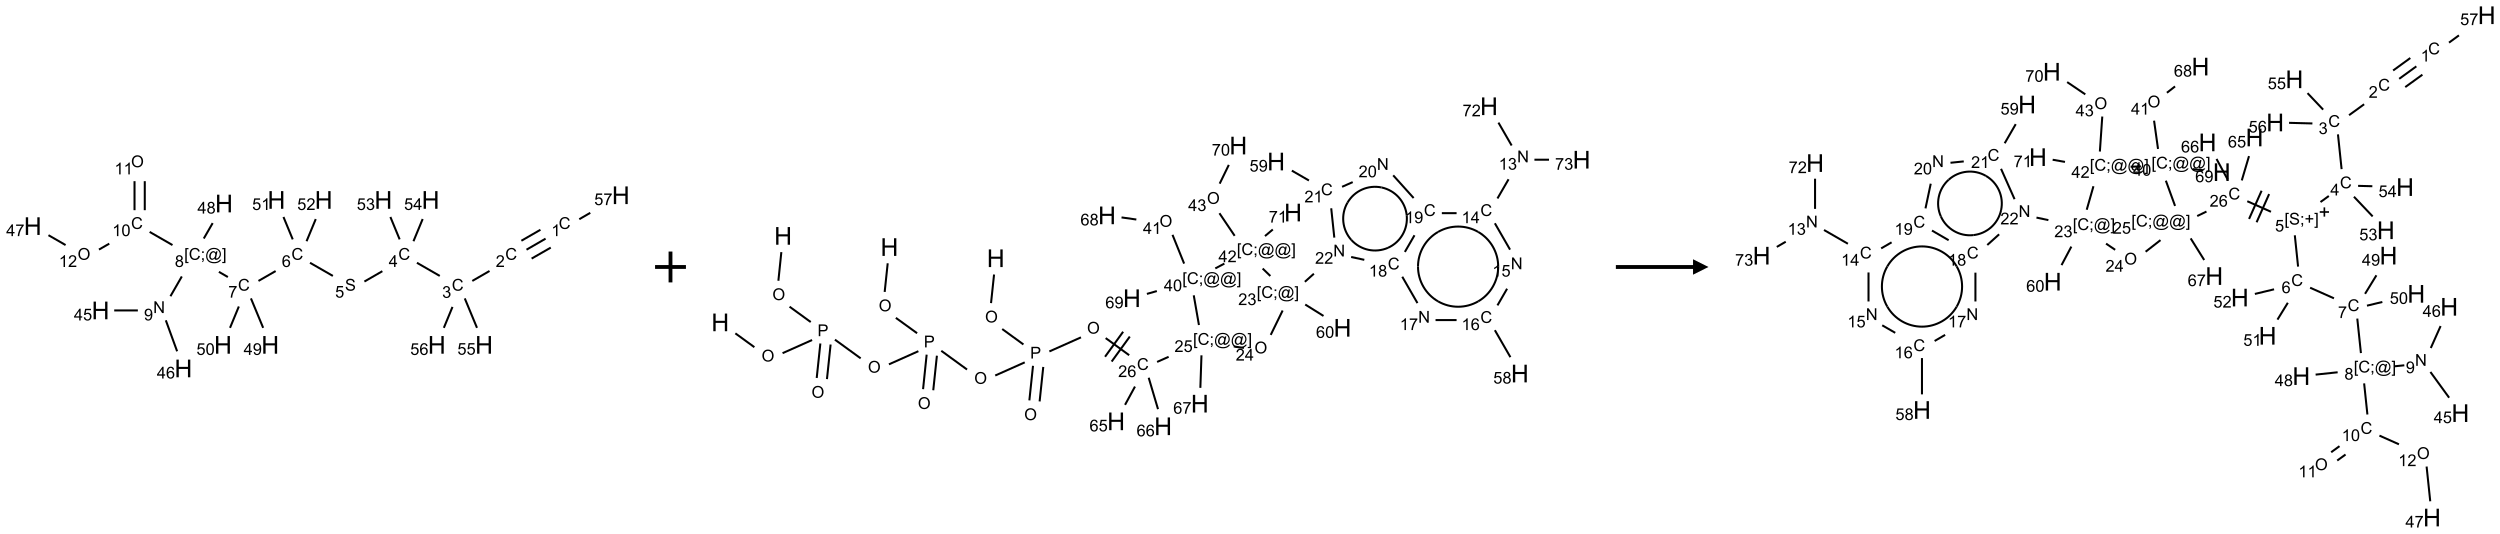 <?xml version="1.0" encoding="UTF-8"?>
<svg xmlns="http://www.w3.org/2000/svg" xmlns:xlink="http://www.w3.org/1999/xlink" width="1620" height="346" viewBox="0 0 1620 346">
<defs>
<g>
<g id="glyph-0-0">
<path d="M 1.332 0 L 1.332 -6.668 L 6.668 -6.668 L 6.668 0 Z M 1.5 -0.168 L 6.5 -0.168 L 6.5 -6.5 L 1.5 -6.5 Z M 1.5 -0.168 "/>
</g>
<g id="glyph-0-1">
<path d="M 6.27 -2.676 L 7.281 -2.422 C 7.07 -1.594 6.688 -0.961 6.137 -0.523 C 5.586 -0.086 4.914 0.129 4.121 0.129 C 3.297 0.129 2.629 -0.039 2.113 -0.371 C 1.598 -0.707 1.203 -1.191 0.934 -1.828 C 0.664 -2.465 0.531 -3.145 0.531 -3.875 C 0.531 -4.672 0.684 -5.363 0.988 -5.957 C 1.293 -6.547 1.723 -6.996 2.285 -7.305 C 2.844 -7.613 3.461 -7.766 4.137 -7.766 C 4.898 -7.766 5.543 -7.57 6.062 -7.184 C 6.582 -6.793 6.945 -6.246 7.152 -5.543 L 6.156 -5.309 C 5.98 -5.863 5.723 -6.266 5.387 -6.52 C 5.051 -6.773 4.625 -6.902 4.113 -6.902 C 3.527 -6.902 3.039 -6.762 2.645 -6.48 C 2.25 -6.199 1.973 -5.82 1.812 -5.348 C 1.652 -4.871 1.574 -4.383 1.574 -3.879 C 1.574 -3.23 1.668 -2.664 1.855 -2.18 C 2.047 -1.695 2.34 -1.332 2.738 -1.094 C 3.137 -0.855 3.57 -0.734 4.035 -0.734 C 4.602 -0.734 5.082 -0.898 5.473 -1.223 C 5.867 -1.551 6.133 -2.035 6.27 -2.676 Z M 6.27 -2.676 "/>
</g>
<g id="glyph-0-2">
<path d="M 3.973 0 L 3.035 0 L 3.035 -5.973 C 2.809 -5.758 2.516 -5.543 2.148 -5.328 C 1.781 -5.113 1.453 -4.953 1.16 -4.844 L 1.16 -5.75 C 1.684 -5.996 2.145 -6.297 2.535 -6.645 C 2.93 -6.996 3.207 -7.336 3.371 -7.668 L 3.973 -7.668 Z M 3.973 0 "/>
</g>
<g id="glyph-0-3">
<path d="M 5.371 -0.902 L 5.371 0 L 0.324 0 C 0.316 -0.227 0.352 -0.441 0.434 -0.652 C 0.562 -0.996 0.766 -1.332 1.051 -1.668 C 1.332 -2 1.742 -2.387 2.277 -2.824 C 3.105 -3.504 3.668 -4.043 3.957 -4.441 C 4.25 -4.84 4.395 -5.215 4.395 -5.566 C 4.395 -5.938 4.262 -6.254 3.996 -6.508 C 3.73 -6.762 3.387 -6.891 2.957 -6.891 C 2.508 -6.891 2.145 -6.754 1.875 -6.484 C 1.605 -6.215 1.469 -5.84 1.465 -5.359 L 0.5 -5.457 C 0.566 -6.176 0.812 -6.727 1.246 -7.102 C 1.676 -7.477 2.254 -7.668 2.98 -7.668 C 3.711 -7.668 4.293 -7.465 4.719 -7.059 C 5.145 -6.652 5.359 -6.148 5.359 -5.547 C 5.359 -5.242 5.297 -4.941 5.172 -4.645 C 5.047 -4.352 4.84 -4.039 4.551 -3.715 C 4.262 -3.387 3.777 -2.938 3.105 -2.371 C 2.543 -1.898 2.18 -1.578 2.02 -1.41 C 1.859 -1.242 1.73 -1.07 1.625 -0.902 Z M 5.371 -0.902 "/>
</g>
<g id="glyph-0-4">
<path d="M 0.449 -2.016 L 1.387 -2.141 C 1.492 -1.609 1.676 -1.227 1.934 -0.992 C 2.191 -0.758 2.508 -0.641 2.879 -0.641 C 3.32 -0.641 3.695 -0.793 3.996 -1.098 C 4.301 -1.402 4.453 -1.781 4.453 -2.234 C 4.453 -2.664 4.312 -3.02 4.031 -3.301 C 3.75 -3.578 3.391 -3.719 2.957 -3.719 C 2.781 -3.719 2.562 -3.684 2.297 -3.613 L 2.402 -4.438 C 2.465 -4.43 2.516 -4.426 2.551 -4.426 C 2.949 -4.426 3.312 -4.531 3.629 -4.738 C 3.949 -4.949 4.109 -5.27 4.109 -5.703 C 4.109 -6.047 3.992 -6.332 3.762 -6.559 C 3.527 -6.785 3.227 -6.895 2.859 -6.895 C 2.496 -6.895 2.191 -6.781 1.949 -6.551 C 1.707 -6.324 1.547 -5.98 1.48 -5.52 L 0.543 -5.688 C 0.656 -6.316 0.918 -6.805 1.324 -7.148 C 1.73 -7.492 2.234 -7.668 2.84 -7.668 C 3.254 -7.668 3.641 -7.578 3.988 -7.398 C 4.34 -7.219 4.609 -6.977 4.793 -6.668 C 4.98 -6.359 5.074 -6.031 5.074 -5.684 C 5.074 -5.352 4.984 -5.051 4.809 -4.781 C 4.629 -4.512 4.367 -4.297 4.02 -4.137 C 4.473 -4.031 4.824 -3.816 5.074 -3.488 C 5.324 -3.16 5.449 -2.75 5.449 -2.254 C 5.449 -1.59 5.203 -1.023 4.719 -0.559 C 4.234 -0.098 3.617 0.137 2.875 0.137 C 2.203 0.137 1.648 -0.062 1.207 -0.465 C 0.762 -0.863 0.512 -1.379 0.449 -2.016 Z M 0.449 -2.016 "/>
</g>
<g id="glyph-0-5">
<path d="M 3.449 0 L 3.449 -1.828 L 0.137 -1.828 L 0.137 -2.688 L 3.621 -7.637 L 4.387 -7.637 L 4.387 -2.688 L 5.418 -2.688 L 5.418 -1.828 L 4.387 -1.828 L 4.387 0 Z M 3.449 -2.688 L 3.449 -6.129 L 1.059 -2.688 Z M 3.449 -2.688 "/>
</g>
<g id="glyph-0-6">
<path d="M 0.48 -2.453 L 1.434 -2.535 C 1.477 -2.152 1.582 -1.84 1.746 -1.598 C 1.91 -1.352 2.168 -1.152 2.516 -1.004 C 2.863 -0.852 3.254 -0.777 3.688 -0.777 C 4.074 -0.777 4.414 -0.832 4.707 -0.949 C 5.004 -1.062 5.223 -1.219 5.367 -1.418 C 5.512 -1.617 5.582 -1.836 5.582 -2.074 C 5.582 -2.312 5.516 -2.523 5.375 -2.699 C 5.234 -2.879 5.008 -3.031 4.688 -3.152 C 4.484 -3.23 4.031 -3.355 3.328 -3.523 C 2.625 -3.691 2.137 -3.852 1.855 -4 C 1.488 -4.191 1.219 -4.43 1.039 -4.711 C 0.859 -4.992 0.77 -5.312 0.77 -5.66 C 0.77 -6.047 0.879 -6.406 1.098 -6.742 C 1.316 -7.078 1.637 -7.332 2.059 -7.504 C 2.477 -7.68 2.945 -7.766 3.457 -7.766 C 4.023 -7.766 4.523 -7.676 4.957 -7.492 C 5.387 -7.309 5.719 -7.043 5.953 -6.688 C 6.188 -6.332 6.312 -5.934 6.328 -5.484 L 5.359 -5.41 C 5.309 -5.895 5.133 -6.258 4.832 -6.504 C 4.531 -6.75 4.086 -6.875 3.5 -6.875 C 2.891 -6.875 2.445 -6.762 2.164 -6.539 C 1.883 -6.316 1.746 -6.047 1.746 -5.73 C 1.746 -5.457 1.844 -5.23 2.043 -5.051 C 2.238 -4.875 2.742 -4.695 3.566 -4.508 C 4.387 -4.32 4.949 -4.16 5.254 -4.02 C 5.699 -3.816 6.027 -3.555 6.238 -3.242 C 6.449 -2.93 6.559 -2.566 6.559 -2.156 C 6.559 -1.75 6.441 -1.367 6.207 -1.008 C 5.977 -0.648 5.641 -0.367 5.207 -0.168 C 4.77 0.031 4.281 0.129 3.734 0.129 C 3.043 0.129 2.465 0.031 1.996 -0.172 C 1.531 -0.375 1.164 -0.676 0.898 -1.082 C 0.633 -1.484 0.492 -1.941 0.48 -2.453 Z M 0.48 -2.453 "/>
</g>
<g id="glyph-0-7">
<path d="M 0.441 -2 L 1.426 -2.082 C 1.5 -1.605 1.668 -1.242 1.934 -1.004 C 2.199 -0.762 2.52 -0.641 2.895 -0.641 C 3.348 -0.641 3.73 -0.812 4.043 -1.152 C 4.355 -1.492 4.512 -1.941 4.512 -2.504 C 4.512 -3.039 4.359 -3.461 4.059 -3.77 C 3.758 -4.078 3.367 -4.234 2.879 -4.234 C 2.578 -4.234 2.305 -4.164 2.062 -4.027 C 1.82 -3.891 1.629 -3.715 1.488 -3.496 L 0.609 -3.609 L 1.348 -7.531 L 5.145 -7.531 L 5.145 -6.637 L 2.098 -6.637 L 1.688 -4.582 C 2.145 -4.902 2.625 -5.062 3.129 -5.062 C 3.797 -5.062 4.359 -4.832 4.816 -4.371 C 5.277 -3.91 5.504 -3.312 5.504 -2.59 C 5.504 -1.898 5.305 -1.301 4.902 -0.797 C 4.41 -0.18 3.742 0.129 2.895 0.129 C 2.199 0.129 1.633 -0.062 1.195 -0.453 C 0.758 -0.844 0.504 -1.359 0.441 -2 Z M 0.441 -2 "/>
</g>
<g id="glyph-0-8">
<path d="M 5.309 -5.766 L 4.375 -5.691 C 4.293 -6.059 4.172 -6.328 4.02 -6.496 C 3.766 -6.762 3.453 -6.895 3.082 -6.895 C 2.785 -6.895 2.523 -6.812 2.297 -6.645 C 2 -6.43 1.77 -6.117 1.598 -5.703 C 1.43 -5.289 1.34 -4.703 1.332 -3.938 C 1.559 -4.281 1.836 -4.535 2.16 -4.703 C 2.488 -4.871 2.828 -4.953 3.188 -4.953 C 3.812 -4.953 4.344 -4.723 4.785 -4.262 C 5.223 -3.801 5.441 -3.207 5.441 -2.48 C 5.441 -2 5.34 -1.555 5.133 -1.145 C 4.926 -0.73 4.641 -0.418 4.281 -0.199 C 3.922 0.02 3.512 0.129 3.051 0.129 C 2.27 0.129 1.633 -0.156 1.141 -0.73 C 0.648 -1.305 0.402 -2.254 0.402 -3.574 C 0.402 -5.051 0.672 -6.121 1.219 -6.793 C 1.695 -7.375 2.336 -7.668 3.141 -7.668 C 3.742 -7.668 4.234 -7.5 4.617 -7.16 C 5 -6.824 5.23 -6.359 5.309 -5.766 Z M 1.48 -2.473 C 1.48 -2.152 1.547 -1.844 1.684 -1.547 C 1.82 -1.25 2.016 -1.027 2.262 -0.871 C 2.508 -0.719 2.766 -0.641 3.035 -0.641 C 3.434 -0.641 3.773 -0.801 4.059 -1.121 C 4.344 -1.441 4.484 -1.875 4.484 -2.422 C 4.484 -2.949 4.344 -3.367 4.062 -3.668 C 3.781 -3.973 3.426 -4.125 3 -4.125 C 2.578 -4.125 2.219 -3.973 1.922 -3.668 C 1.625 -3.363 1.48 -2.969 1.48 -2.473 Z M 1.48 -2.473 "/>
</g>
<g id="glyph-0-9">
<path d="M 0.504 -6.637 L 0.504 -7.535 L 5.449 -7.535 L 5.449 -6.809 C 4.961 -6.289 4.48 -5.602 4.004 -4.746 C 3.527 -3.887 3.156 -3.004 2.895 -2.098 C 2.707 -1.461 2.59 -0.762 2.535 0 L 1.574 0 C 1.582 -0.602 1.703 -1.328 1.926 -2.176 C 2.152 -3.027 2.477 -3.848 2.898 -4.637 C 3.32 -5.426 3.77 -6.094 4.246 -6.637 Z M 0.504 -6.637 "/>
</g>
<g id="glyph-0-10">
<path d="M 0.723 2.121 L 0.723 -7.637 L 2.793 -7.637 L 2.793 -6.859 L 1.66 -6.859 L 1.66 1.344 L 2.793 1.344 L 2.793 2.121 Z M 0.723 2.121 "/>
</g>
<g id="glyph-0-11">
<path d="M 0.949 -4.465 L 0.949 -5.531 L 2.016 -5.531 L 2.016 -4.465 Z M 0.949 0 L 0.949 -1.066 L 2.016 -1.066 L 2.016 0 C 2.016 0.391 1.945 0.711 1.809 0.949 C 1.668 1.191 1.449 1.379 1.145 1.512 L 0.887 1.109 C 1.082 1.023 1.23 0.895 1.324 0.727 C 1.418 0.559 1.469 0.316 1.48 0 Z M 0.949 0 "/>
</g>
<g id="glyph-0-12">
<path d="M 6.047 -0.848 C 5.82 -0.59 5.57 -0.379 5.289 -0.223 C 5.008 -0.062 4.73 0.016 4.449 0.016 C 4.141 0.016 3.84 -0.074 3.547 -0.254 C 3.254 -0.434 3.02 -0.715 2.836 -1.09 C 2.652 -1.465 2.562 -1.875 2.562 -2.324 C 2.562 -2.875 2.703 -3.43 2.988 -3.98 C 3.27 -4.535 3.621 -4.953 4.043 -5.23 C 4.461 -5.508 4.871 -5.645 5.266 -5.645 C 5.566 -5.645 5.855 -5.566 6.129 -5.41 C 6.402 -5.25 6.641 -5.012 6.84 -4.688 L 7.016 -5.496 L 7.949 -5.496 L 7.199 -2 C 7.094 -1.516 7.043 -1.246 7.043 -1.191 C 7.043 -1.098 7.078 -1.02 7.148 -0.949 C 7.219 -0.883 7.305 -0.848 7.406 -0.848 C 7.59 -0.848 7.832 -0.953 8.129 -1.168 C 8.527 -1.445 8.84 -1.816 9.07 -2.285 C 9.301 -2.75 9.418 -3.234 9.418 -3.73 C 9.418 -4.309 9.27 -4.852 8.973 -5.355 C 8.676 -5.859 8.23 -6.262 7.645 -6.562 C 7.055 -6.863 6.406 -7.016 5.691 -7.016 C 4.879 -7.016 4.137 -6.824 3.465 -6.445 C 2.793 -6.066 2.273 -5.52 1.902 -4.809 C 1.535 -4.098 1.348 -3.34 1.348 -2.527 C 1.348 -1.676 1.535 -0.941 1.902 -0.328 C 2.273 0.285 2.809 0.742 3.508 1.035 C 4.207 1.328 4.984 1.473 5.832 1.473 C 6.742 1.473 7.504 1.32 8.121 1.016 C 8.734 0.711 9.195 0.34 9.5 -0.098 L 10.441 -0.098 C 10.266 0.266 9.961 0.637 9.531 1.016 C 9.102 1.395 8.59 1.695 7.996 1.914 C 7.402 2.133 6.688 2.246 5.848 2.246 C 5.078 2.246 4.367 2.145 3.715 1.949 C 3.066 1.75 2.512 1.453 2.051 1.055 C 1.594 0.656 1.25 0.199 1.016 -0.316 C 0.723 -0.973 0.578 -1.684 0.578 -2.441 C 0.578 -3.289 0.75 -4.098 1.098 -4.863 C 1.523 -5.805 2.125 -6.527 2.902 -7.027 C 3.684 -7.527 4.629 -7.777 5.738 -7.777 C 6.602 -7.777 7.375 -7.602 8.059 -7.246 C 8.746 -6.895 9.285 -6.371 9.684 -5.672 C 10.02 -5.07 10.188 -4.418 10.188 -3.715 C 10.188 -2.707 9.832 -1.812 9.125 -1.031 C 8.492 -0.328 7.801 0.02 7.051 0.02 C 6.812 0.02 6.617 -0.016 6.473 -0.09 C 6.324 -0.16 6.215 -0.266 6.145 -0.402 C 6.102 -0.488 6.066 -0.637 6.047 -0.848 Z M 3.527 -2.262 C 3.527 -1.785 3.641 -1.414 3.863 -1.152 C 4.09 -0.887 4.348 -0.754 4.641 -0.754 C 4.836 -0.754 5.039 -0.812 5.254 -0.93 C 5.469 -1.047 5.676 -1.219 5.871 -1.449 C 6.066 -1.676 6.23 -1.969 6.355 -2.32 C 6.48 -2.672 6.543 -3.027 6.543 -3.379 C 6.543 -3.852 6.426 -4.219 6.191 -4.48 C 5.957 -4.738 5.672 -4.871 5.332 -4.871 C 5.109 -4.871 4.902 -4.812 4.707 -4.699 C 4.512 -4.586 4.32 -4.406 4.137 -4.156 C 3.953 -3.906 3.805 -3.602 3.691 -3.246 C 3.582 -2.887 3.527 -2.559 3.527 -2.262 Z M 3.527 -2.262 "/>
</g>
<g id="glyph-0-13">
<path d="M 2.27 2.121 L 0.203 2.121 L 0.203 1.344 L 1.332 1.344 L 1.332 -6.859 L 0.203 -6.859 L 0.203 -7.637 L 2.27 -7.637 Z M 2.27 2.121 "/>
</g>
<g id="glyph-0-14">
<path d="M 1.887 -4.141 C 1.496 -4.281 1.207 -4.484 1.02 -4.75 C 0.832 -5.016 0.738 -5.328 0.738 -5.699 C 0.738 -6.254 0.938 -6.719 1.34 -7.098 C 1.738 -7.477 2.27 -7.668 2.934 -7.668 C 3.598 -7.668 4.137 -7.473 4.543 -7.086 C 4.949 -6.699 5.152 -6.227 5.152 -5.672 C 5.152 -5.316 5.059 -5.008 4.871 -4.746 C 4.688 -4.484 4.406 -4.281 4.027 -4.141 C 4.496 -3.988 4.852 -3.742 5.098 -3.402 C 5.34 -3.062 5.465 -2.656 5.465 -2.184 C 5.465 -1.531 5.234 -0.98 4.77 -0.535 C 4.309 -0.09 3.703 0.129 2.949 0.129 C 2.195 0.129 1.586 -0.094 1.125 -0.539 C 0.664 -0.984 0.434 -1.543 0.434 -2.207 C 0.434 -2.703 0.559 -3.121 0.809 -3.457 C 1.062 -3.793 1.422 -4.02 1.887 -4.141 Z M 1.699 -5.73 C 1.699 -5.367 1.812 -5.074 2.047 -4.844 C 2.281 -4.613 2.582 -4.5 2.953 -4.5 C 3.312 -4.5 3.609 -4.613 3.84 -4.84 C 4.07 -5.066 4.188 -5.348 4.188 -5.676 C 4.188 -6.02 4.07 -6.309 3.832 -6.543 C 3.594 -6.777 3.297 -6.895 2.941 -6.895 C 2.586 -6.895 2.289 -6.781 2.051 -6.551 C 1.816 -6.324 1.699 -6.047 1.699 -5.73 Z M 1.395 -2.203 C 1.395 -1.938 1.461 -1.676 1.586 -1.426 C 1.711 -1.176 1.902 -0.984 2.152 -0.848 C 2.402 -0.711 2.672 -0.641 2.957 -0.641 C 3.406 -0.641 3.777 -0.785 4.066 -1.074 C 4.359 -1.363 4.504 -1.727 4.504 -2.172 C 4.504 -2.625 4.355 -2.996 4.055 -3.293 C 3.754 -3.586 3.379 -3.734 2.926 -3.734 C 2.484 -3.734 2.121 -3.59 1.832 -3.297 C 1.543 -3.004 1.395 -2.641 1.395 -2.203 Z M 1.395 -2.203 "/>
</g>
<g id="glyph-0-15">
<path d="M 0.812 0 L 0.812 -7.637 L 1.848 -7.637 L 5.859 -1.641 L 5.859 -7.637 L 6.828 -7.637 L 6.828 0 L 5.793 0 L 1.781 -6 L 1.781 0 Z M 0.812 0 "/>
</g>
<g id="glyph-0-16">
<path d="M 0.582 -1.766 L 1.484 -1.848 C 1.562 -1.426 1.707 -1.117 1.922 -0.926 C 2.137 -0.734 2.414 -0.641 2.75 -0.641 C 3.039 -0.641 3.289 -0.707 3.508 -0.84 C 3.727 -0.973 3.902 -1.148 4.043 -1.367 C 4.18 -1.586 4.297 -1.887 4.391 -2.262 C 4.484 -2.637 4.531 -3.016 4.531 -3.406 C 4.531 -3.449 4.531 -3.512 4.527 -3.594 C 4.34 -3.297 4.082 -3.055 3.758 -2.867 C 3.434 -2.68 3.082 -2.59 2.703 -2.59 C 2.07 -2.59 1.535 -2.816 1.098 -3.277 C 0.66 -3.734 0.441 -4.34 0.441 -5.09 C 0.441 -5.863 0.672 -6.484 1.129 -6.957 C 1.586 -7.43 2.156 -7.668 2.844 -7.668 C 3.34 -7.668 3.793 -7.531 4.207 -7.266 C 4.617 -7 4.93 -6.617 5.145 -6.121 C 5.355 -5.629 5.465 -4.91 5.465 -3.973 C 5.465 -2.996 5.359 -2.223 5.145 -1.645 C 4.934 -1.066 4.617 -0.625 4.199 -0.324 C 3.781 -0.02 3.293 0.129 2.73 0.129 C 2.133 0.129 1.645 -0.035 1.266 -0.367 C 0.887 -0.699 0.66 -1.164 0.582 -1.766 Z M 4.422 -5.137 C 4.422 -5.676 4.277 -6.102 3.992 -6.418 C 3.707 -6.734 3.359 -6.891 2.957 -6.891 C 2.543 -6.891 2.18 -6.719 1.871 -6.379 C 1.562 -6.039 1.406 -5.598 1.406 -5.059 C 1.406 -4.57 1.555 -4.176 1.848 -3.871 C 2.141 -3.566 2.5 -3.418 2.934 -3.418 C 3.367 -3.418 3.723 -3.57 4.004 -3.871 C 4.281 -4.176 4.422 -4.598 4.422 -5.137 Z M 4.422 -5.137 "/>
</g>
<g id="glyph-0-17">
<path d="M 0.441 -3.766 C 0.441 -4.668 0.535 -5.395 0.723 -5.945 C 0.906 -6.496 1.184 -6.922 1.551 -7.219 C 1.918 -7.516 2.375 -7.668 2.934 -7.668 C 3.344 -7.668 3.703 -7.586 4.012 -7.418 C 4.32 -7.254 4.574 -7.016 4.777 -6.707 C 4.977 -6.395 5.137 -6.016 5.25 -5.57 C 5.363 -5.125 5.422 -4.523 5.422 -3.766 C 5.422 -2.871 5.328 -2.148 5.145 -1.598 C 4.961 -1.047 4.688 -0.621 4.32 -0.32 C 3.953 -0.02 3.492 0.129 2.934 0.129 C 2.195 0.129 1.617 -0.133 1.199 -0.66 C 0.695 -1.297 0.441 -2.332 0.441 -3.766 Z M 1.406 -3.766 C 1.406 -2.512 1.555 -1.68 1.848 -1.262 C 2.141 -0.848 2.5 -0.641 2.934 -0.641 C 3.363 -0.641 3.727 -0.848 4.02 -1.266 C 4.312 -1.684 4.457 -2.516 4.457 -3.766 C 4.457 -5.023 4.312 -5.859 4.02 -6.27 C 3.727 -6.684 3.359 -6.891 2.922 -6.891 C 2.492 -6.891 2.148 -6.707 1.891 -6.344 C 1.566 -5.879 1.406 -5.02 1.406 -3.766 Z M 1.406 -3.766 "/>
</g>
<g id="glyph-0-18">
<path d="M 0.516 -3.719 C 0.516 -4.984 0.855 -5.977 1.535 -6.695 C 2.215 -7.414 3.094 -7.77 4.172 -7.77 C 4.875 -7.77 5.512 -7.602 6.078 -7.266 C 6.645 -6.93 7.074 -6.461 7.371 -5.855 C 7.668 -5.254 7.816 -4.57 7.816 -3.809 C 7.816 -3.035 7.66 -2.34 7.348 -1.73 C 7.035 -1.117 6.594 -0.656 6.02 -0.34 C 5.449 -0.027 4.828 0.129 4.168 0.129 C 3.449 0.129 2.805 -0.043 2.238 -0.391 C 1.672 -0.738 1.246 -1.211 0.953 -1.812 C 0.66 -2.414 0.516 -3.047 0.516 -3.719 Z M 1.559 -3.703 C 1.559 -2.781 1.805 -2.059 2.301 -1.527 C 2.793 -1 3.414 -0.734 4.16 -0.734 C 4.922 -0.734 5.547 -1 6.039 -1.535 C 6.531 -2.07 6.777 -2.828 6.777 -3.812 C 6.777 -4.434 6.672 -4.977 6.461 -5.441 C 6.25 -5.902 5.945 -6.262 5.539 -6.52 C 5.133 -6.773 4.68 -6.902 4.176 -6.902 C 3.461 -6.902 2.848 -6.656 2.332 -6.164 C 1.816 -5.672 1.559 -4.852 1.559 -3.703 Z M 1.559 -3.703 "/>
</g>
<g id="glyph-0-19">
<path d="M 0.824 0 L 0.824 -7.637 L 3.703 -7.637 C 4.211 -7.637 4.598 -7.609 4.863 -7.562 C 5.238 -7.5 5.555 -7.383 5.809 -7.207 C 6.062 -7.031 6.266 -6.785 6.418 -6.469 C 6.574 -6.152 6.652 -5.805 6.652 -5.426 C 6.652 -4.777 6.445 -4.227 6.031 -3.777 C 5.617 -3.328 4.871 -3.105 3.793 -3.105 L 1.832 -3.105 L 1.832 0 Z M 1.832 -4.004 L 3.809 -4.004 C 4.461 -4.004 4.922 -4.125 5.199 -4.371 C 5.473 -4.613 5.609 -4.953 5.609 -5.395 C 5.609 -5.715 5.527 -5.988 5.367 -6.215 C 5.207 -6.441 4.992 -6.594 4.73 -6.668 C 4.559 -6.711 4.246 -6.734 3.785 -6.734 L 1.832 -6.734 Z M 1.832 -4.004 "/>
</g>
<g id="glyph-0-20">
<path d="M 2.672 -1.234 L 2.672 -3.328 L 0.594 -3.328 L 0.594 -4.203 L 2.672 -4.203 L 2.672 -6.281 L 3.559 -6.281 L 3.559 -4.203 L 5.637 -4.203 L 5.637 -3.328 L 3.559 -3.328 L 3.559 -1.234 Z M 2.672 -1.234 "/>
</g>
<g id="glyph-1-0">
<path d="M 2 0 L 2 -10 L 10 -10 L 10 0 Z M 2.25 -0.25 L 9.75 -0.25 L 9.75 -9.75 L 2.25 -9.75 Z M 2.25 -0.25 "/>
</g>
<g id="glyph-1-1">
<path d="M 1.281 0 L 1.281 -11.453 L 2.797 -11.453 L 2.797 -6.75 L 8.75 -6.75 L 8.75 -11.453 L 10.266 -11.453 L 10.266 0 L 8.75 0 L 8.75 -5.398 L 2.797 -5.398 L 2.797 0 Z M 1.281 0 "/>
</g>
</g>
</defs>
<path fill="none" stroke-width="0.033" stroke-linecap="butt" stroke-linejoin="miter" stroke="rgb(0%, 0%, 0%)" stroke-opacity="1" stroke-miterlimit="10" d="M 8.308 1.203 L 7.999 1.382 " transform="matrix(40, 0, 0, 40, 21.211, 106.521)"/>
<path fill="none" stroke-width="0.033" stroke-linecap="butt" stroke-linejoin="miter" stroke="rgb(0%, 0%, 0%)" stroke-opacity="1" stroke-miterlimit="10" d="M 8.225 1.059 L 7.916 1.237 " transform="matrix(40, 0, 0, 40, 21.211, 106.521)"/>
<path fill="none" stroke-width="0.033" stroke-linecap="butt" stroke-linejoin="miter" stroke="rgb(0%, 0%, 0%)" stroke-opacity="1" stroke-miterlimit="10" d="M 8.392 1.348 L 8.082 1.526 " transform="matrix(40, 0, 0, 40, 21.211, 106.521)"/>
<path fill="none" stroke-width="0.033" stroke-linecap="butt" stroke-linejoin="miter" stroke="rgb(0%, 0%, 0%)" stroke-opacity="1" stroke-miterlimit="10" d="M 7.4 1.727 L 7.121 1.888 " transform="matrix(40, 0, 0, 40, 21.211, 106.521)"/>
<path fill="none" stroke-width="0.033" stroke-linecap="butt" stroke-linejoin="miter" stroke="rgb(0%, 0%, 0%)" stroke-opacity="1" stroke-miterlimit="10" d="M 6.594 1.807 L 6.224 1.594 " transform="matrix(40, 0, 0, 40, 21.211, 106.521)"/>
<path fill="none" stroke-width="0.033" stroke-linecap="butt" stroke-linejoin="miter" stroke="rgb(0%, 0%, 0%)" stroke-opacity="1" stroke-miterlimit="10" d="M 5.664 1.73 L 5.373 1.898 " transform="matrix(40, 0, 0, 40, 21.211, 106.521)"/>
<path fill="none" stroke-width="0.033" stroke-linecap="butt" stroke-linejoin="miter" stroke="rgb(0%, 0%, 0%)" stroke-opacity="1" stroke-miterlimit="10" d="M 4.862 1.807 L 4.492 1.594 " transform="matrix(40, 0, 0, 40, 21.211, 106.521)"/>
<path fill="none" stroke-width="0.033" stroke-linecap="butt" stroke-linejoin="miter" stroke="rgb(0%, 0%, 0%)" stroke-opacity="1" stroke-miterlimit="10" d="M 3.935 1.728 L 3.657 1.888 " transform="matrix(40, 0, 0, 40, 21.211, 106.521)"/>
<path fill="none" stroke-width="0.033" stroke-linecap="butt" stroke-linejoin="miter" stroke="rgb(0%, 0%, 0%)" stroke-opacity="1" stroke-miterlimit="10" d="M 3.161 1.825 L 3.016 1.741 " transform="matrix(40, 0, 0, 40, 21.211, 106.521)"/>
<path fill="none" stroke-width="0.033" stroke-linecap="butt" stroke-linejoin="miter" stroke="rgb(0%, 0%, 0%)" stroke-opacity="1" stroke-miterlimit="10" d="M 2.415 1.816 L 2.231 2.136 " transform="matrix(40, 0, 0, 40, 21.211, 106.521)"/>
<path fill="none" stroke-width="0.033" stroke-linecap="butt" stroke-linejoin="miter" stroke="rgb(0%, 0%, 0%)" stroke-opacity="1" stroke-miterlimit="10" d="M 1.703 2.366 L 1.32 2.366 " transform="matrix(40, 0, 0, 40, 21.211, 106.521)"/>
<path fill="none" stroke-width="0.033" stroke-linecap="butt" stroke-linejoin="miter" stroke="rgb(0%, 0%, 0%)" stroke-opacity="1" stroke-miterlimit="10" d="M 2.156 2.526 L 2.339 3.028 " transform="matrix(40, 0, 0, 40, 21.211, 106.521)"/>
<path fill="none" stroke-width="0.033" stroke-linecap="butt" stroke-linejoin="miter" stroke="rgb(0%, 0%, 0%)" stroke-opacity="1" stroke-miterlimit="10" d="M 2.264 1.307 L 1.894 1.094 " transform="matrix(40, 0, 0, 40, 21.211, 106.521)"/>
<path fill="none" stroke-width="0.033" stroke-linecap="butt" stroke-linejoin="miter" stroke="rgb(0%, 0%, 0%)" stroke-opacity="1" stroke-miterlimit="10" d="M 1.815 0.742 L 1.815 0.272 " transform="matrix(40, 0, 0, 40, 21.211, 106.521)"/>
<path fill="none" stroke-width="0.033" stroke-linecap="butt" stroke-linejoin="miter" stroke="rgb(0%, 0%, 0%)" stroke-opacity="1" stroke-miterlimit="10" d="M 1.649 0.742 L 1.649 0.272 " transform="matrix(40, 0, 0, 40, 21.211, 106.521)"/>
<path fill="none" stroke-width="0.033" stroke-linecap="butt" stroke-linejoin="miter" stroke="rgb(0%, 0%, 0%)" stroke-opacity="1" stroke-miterlimit="10" d="M 1.24 1.284 L 1.073 1.38 " transform="matrix(40, 0, 0, 40, 21.211, 106.521)"/>
<path fill="none" stroke-width="0.033" stroke-linecap="butt" stroke-linejoin="miter" stroke="rgb(0%, 0%, 0%)" stroke-opacity="1" stroke-miterlimit="10" d="M 0.532 1.307 L 0.255 1.147 " transform="matrix(40, 0, 0, 40, 21.211, 106.521)"/>
<path fill="none" stroke-width="0.033" stroke-linecap="butt" stroke-linejoin="miter" stroke="rgb(0%, 0%, 0%)" stroke-opacity="1" stroke-miterlimit="10" d="M 2.771 1.201 L 2.915 0.951 " transform="matrix(40, 0, 0, 40, 21.211, 106.521)"/>
<path fill="none" stroke-width="0.033" stroke-linecap="butt" stroke-linejoin="miter" stroke="rgb(0%, 0%, 0%)" stroke-opacity="1" stroke-miterlimit="10" d="M 3.535 2.171 L 3.733 2.648 " transform="matrix(40, 0, 0, 40, 21.211, 106.521)"/>
<path fill="none" stroke-width="0.033" stroke-linecap="butt" stroke-linejoin="miter" stroke="rgb(0%, 0%, 0%)" stroke-opacity="1" stroke-miterlimit="10" d="M 3.339 2.302 L 3.196 2.648 " transform="matrix(40, 0, 0, 40, 21.211, 106.521)"/>
<path fill="none" stroke-width="0.033" stroke-linecap="butt" stroke-linejoin="miter" stroke="rgb(0%, 0%, 0%)" stroke-opacity="1" stroke-miterlimit="10" d="M 4.212 1.215 L 4.062 0.852 " transform="matrix(40, 0, 0, 40, 21.211, 106.521)"/>
<path fill="none" stroke-width="0.033" stroke-linecap="butt" stroke-linejoin="miter" stroke="rgb(0%, 0%, 0%)" stroke-opacity="1" stroke-miterlimit="10" d="M 4.436 1.245 L 4.585 0.886 " transform="matrix(40, 0, 0, 40, 21.211, 106.521)"/>
<path fill="none" stroke-width="0.033" stroke-linecap="butt" stroke-linejoin="miter" stroke="rgb(0%, 0%, 0%)" stroke-opacity="1" stroke-miterlimit="10" d="M 5.944 1.215 L 5.794 0.852 " transform="matrix(40, 0, 0, 40, 21.211, 106.521)"/>
<path fill="none" stroke-width="0.033" stroke-linecap="butt" stroke-linejoin="miter" stroke="rgb(0%, 0%, 0%)" stroke-opacity="1" stroke-miterlimit="10" d="M 6.168 1.245 L 6.317 0.885 " transform="matrix(40, 0, 0, 40, 21.211, 106.521)"/>
<path fill="none" stroke-width="0.033" stroke-linecap="butt" stroke-linejoin="miter" stroke="rgb(0%, 0%, 0%)" stroke-opacity="1" stroke-miterlimit="10" d="M 6.999 2.171 L 7.197 2.648 " transform="matrix(40, 0, 0, 40, 21.211, 106.521)"/>
<path fill="none" stroke-width="0.033" stroke-linecap="butt" stroke-linejoin="miter" stroke="rgb(0%, 0%, 0%)" stroke-opacity="1" stroke-miterlimit="10" d="M 6.8 2.309 L 6.66 2.648 " transform="matrix(40, 0, 0, 40, 21.211, 106.521)"/>
<path fill="none" stroke-width="0.033" stroke-linecap="butt" stroke-linejoin="miter" stroke="rgb(0%, 0%, 0%)" stroke-opacity="1" stroke-miterlimit="10" d="M 8.854 0.888 L 9.032 0.785 " transform="matrix(40, 0, 0, 40, 21.211, 106.521)"/>
<g fill="rgb(0%, 0%, 0%)" fill-opacity="1">
<use xlink:href="#glyph-0-1" x="362.027" y="148.367"/>
</g>
<g fill="rgb(0%, 0%, 0%)" fill-opacity="1">
<use xlink:href="#glyph-0-2" x="357.25" y="153.004"/>
</g>
<g fill="rgb(0%, 0%, 0%)" fill-opacity="1">
<use xlink:href="#glyph-0-1" x="327.387" y="168.367"/>
</g>
<g fill="rgb(0%, 0%, 0%)" fill-opacity="1">
<use xlink:href="#glyph-0-3" x="321.215" y="173.004"/>
</g>
<g fill="rgb(0%, 0%, 0%)" fill-opacity="1">
<use xlink:href="#glyph-0-1" x="292.746" y="188.367"/>
</g>
<g fill="rgb(0%, 0%, 0%)" fill-opacity="1">
<use xlink:href="#glyph-0-4" x="286.496" y="193.004"/>
</g>
<g fill="rgb(0%, 0%, 0%)" fill-opacity="1">
<use xlink:href="#glyph-0-1" x="258.105" y="168.367"/>
</g>
<g fill="rgb(0%, 0%, 0%)" fill-opacity="1">
<use xlink:href="#glyph-0-5" x="251.887" y="172.973"/>
</g>
<g fill="rgb(0%, 0%, 0%)" fill-opacity="1">
<use xlink:href="#glyph-0-6" x="223.516" y="188.367"/>
</g>
<g fill="rgb(0%, 0%, 0%)" fill-opacity="1">
<use xlink:href="#glyph-0-7" x="217.156" y="192.871"/>
</g>
<g fill="rgb(0%, 0%, 0%)" fill-opacity="1">
<use xlink:href="#glyph-0-1" x="188.824" y="168.367"/>
</g>
<g fill="rgb(0%, 0%, 0%)" fill-opacity="1">
<use xlink:href="#glyph-0-8" x="182.578" y="173.004"/>
</g>
<g fill="rgb(0%, 0%, 0%)" fill-opacity="1">
<use xlink:href="#glyph-0-1" x="154.184" y="188.367"/>
</g>
<g fill="rgb(0%, 0%, 0%)" fill-opacity="1">
<use xlink:href="#glyph-0-9" x="147.93" y="192.875"/>
</g>
<g fill="rgb(0%, 0%, 0%)" fill-opacity="1">
<use xlink:href="#glyph-0-10" x="119.348" y="168.375"/>
<use xlink:href="#glyph-0-1" x="122.311" y="168.375"/>
<use xlink:href="#glyph-0-11" x="130.014" y="168.375"/>
<use xlink:href="#glyph-0-12" x="132.978" y="168.375"/>
<use xlink:href="#glyph-0-13" x="143.806" y="168.375"/>
</g>
<g fill="rgb(0%, 0%, 0%)" fill-opacity="1">
<use xlink:href="#glyph-0-14" x="113.273" y="173.004"/>
</g>
<g fill="rgb(0%, 0%, 0%)" fill-opacity="1">
<use xlink:href="#glyph-0-15" x="99.262" y="202.875"/>
</g>
<g fill="rgb(0%, 0%, 0%)" fill-opacity="1">
<use xlink:href="#glyph-0-16" x="93.273" y="207.645"/>
</g>
<g fill="rgb(0%, 0%, 0%)" fill-opacity="1">
<use xlink:href="#glyph-1-1" x="59.363" y="206.891"/>
</g>
<g fill="rgb(0%, 0%, 0%)" fill-opacity="1">
<use xlink:href="#glyph-0-5" x="47.871" y="207.652"/>
<use xlink:href="#glyph-0-7" x="53.803" y="207.652"/>
</g>
<g fill="rgb(0%, 0%, 0%)" fill-opacity="1">
<use xlink:href="#glyph-1-1" x="113.043" y="244.477"/>
</g>
<g fill="rgb(0%, 0%, 0%)" fill-opacity="1">
<use xlink:href="#glyph-0-5" x="101.613" y="245.27"/>
<use xlink:href="#glyph-0-8" x="107.546" y="245.27"/>
</g>
<g fill="rgb(0%, 0%, 0%)" fill-opacity="1">
<use xlink:href="#glyph-0-1" x="84.898" y="148.367"/>
</g>
<g fill="rgb(0%, 0%, 0%)" fill-opacity="1">
<use xlink:href="#glyph-0-2" x="72.742" y="153.004"/>
<use xlink:href="#glyph-0-17" x="78.674" y="153.004"/>
</g>
<g fill="rgb(0%, 0%, 0%)" fill-opacity="1">
<use xlink:href="#glyph-0-18" x="84.914" y="108.371"/>
</g>
<g fill="rgb(0%, 0%, 0%)" fill-opacity="1">
<use xlink:href="#glyph-0-2" x="74.188" y="113.004"/>
<use xlink:href="#glyph-0-2" x="80.12" y="113.004"/>
</g>
<g fill="rgb(0%, 0%, 0%)" fill-opacity="1">
<use xlink:href="#glyph-0-18" x="50.273" y="168.371"/>
</g>
<g fill="rgb(0%, 0%, 0%)" fill-opacity="1">
<use xlink:href="#glyph-0-2" x="38.152" y="173.004"/>
<use xlink:href="#glyph-0-3" x="44.085" y="173.004"/>
</g>
<g fill="rgb(0%, 0%, 0%)" fill-opacity="1">
<use xlink:href="#glyph-1-1" x="15.438" y="152.25"/>
</g>
<g fill="rgb(0%, 0%, 0%)" fill-opacity="1">
<use xlink:href="#glyph-0-5" x="4.004" y="153.012"/>
<use xlink:href="#glyph-0-9" x="9.936" y="153.012"/>
</g>
<g fill="rgb(0%, 0%, 0%)" fill-opacity="1">
<use xlink:href="#glyph-1-1" x="139.363" y="137.609"/>
</g>
<g fill="rgb(0%, 0%, 0%)" fill-opacity="1">
<use xlink:href="#glyph-0-5" x="127.914" y="138.398"/>
<use xlink:href="#glyph-0-14" x="133.846" y="138.398"/>
</g>
<g fill="rgb(0%, 0%, 0%)" fill-opacity="1">
<use xlink:href="#glyph-1-1" x="169.309" y="229.203"/>
</g>
<g fill="rgb(0%, 0%, 0%)" fill-opacity="1">
<use xlink:href="#glyph-0-5" x="157.859" y="229.996"/>
<use xlink:href="#glyph-0-16" x="163.792" y="229.996"/>
</g>
<g fill="rgb(0%, 0%, 0%)" fill-opacity="1">
<use xlink:href="#glyph-1-1" x="138.695" y="229.203"/>
</g>
<g fill="rgb(0%, 0%, 0%)" fill-opacity="1">
<use xlink:href="#glyph-0-7" x="127.285" y="229.996"/>
<use xlink:href="#glyph-0-17" x="133.217" y="229.996"/>
</g>
<g fill="rgb(0%, 0%, 0%)" fill-opacity="1">
<use xlink:href="#glyph-1-1" x="173.336" y="135.293"/>
</g>
<g fill="rgb(0%, 0%, 0%)" fill-opacity="1">
<use xlink:href="#glyph-0-7" x="163.375" y="136.086"/>
<use xlink:href="#glyph-0-2" x="169.307" y="136.086"/>
</g>
<g fill="rgb(0%, 0%, 0%)" fill-opacity="1">
<use xlink:href="#glyph-1-1" x="203.949" y="135.293"/>
</g>
<g fill="rgb(0%, 0%, 0%)" fill-opacity="1">
<use xlink:href="#glyph-0-7" x="192.594" y="136.086"/>
<use xlink:href="#glyph-0-3" x="198.526" y="136.086"/>
</g>
<g fill="rgb(0%, 0%, 0%)" fill-opacity="1">
<use xlink:href="#glyph-1-1" x="242.617" y="135.293"/>
</g>
<g fill="rgb(0%, 0%, 0%)" fill-opacity="1">
<use xlink:href="#glyph-0-7" x="231.184" y="136.086"/>
<use xlink:href="#glyph-0-4" x="237.116" y="136.086"/>
</g>
<g fill="rgb(0%, 0%, 0%)" fill-opacity="1">
<use xlink:href="#glyph-1-1" x="273.234" y="135.293"/>
</g>
<g fill="rgb(0%, 0%, 0%)" fill-opacity="1">
<use xlink:href="#glyph-0-7" x="261.828" y="136.055"/>
<use xlink:href="#glyph-0-5" x="267.76" y="136.055"/>
</g>
<g fill="rgb(0%, 0%, 0%)" fill-opacity="1">
<use xlink:href="#glyph-1-1" x="307.875" y="229.203"/>
</g>
<g fill="rgb(0%, 0%, 0%)" fill-opacity="1">
<use xlink:href="#glyph-0-7" x="296.383" y="229.863"/>
<use xlink:href="#glyph-0-7" x="302.315" y="229.863"/>
</g>
<g fill="rgb(0%, 0%, 0%)" fill-opacity="1">
<use xlink:href="#glyph-1-1" x="277.258" y="229.203"/>
</g>
<g fill="rgb(0%, 0%, 0%)" fill-opacity="1">
<use xlink:href="#glyph-0-7" x="265.828" y="229.996"/>
<use xlink:href="#glyph-0-8" x="271.76" y="229.996"/>
</g>
<g fill="rgb(0%, 0%, 0%)" fill-opacity="1">
<use xlink:href="#glyph-1-1" x="396.488" y="132.25"/>
</g>
<g fill="rgb(0%, 0%, 0%)" fill-opacity="1">
<use xlink:href="#glyph-0-7" x="385.055" y="132.914"/>
<use xlink:href="#glyph-0-9" x="390.987" y="132.914"/>
</g>
<path fill="none" stroke-width="0.062" stroke-linecap="butt" stroke-linejoin="miter" stroke="rgb(0%, 0%, 0%)" stroke-opacity="1" stroke-miterlimit="10" d="M 0 0 L 0.5 0 M 0.25 -0.25 L 0.25 0.25 " transform="matrix(40, 0, 0, 40, 424.484, 173)"/>
<path fill="none" stroke-width="0.033" stroke-linecap="butt" stroke-linejoin="miter" stroke="rgb(0%, 0%, 0%)" stroke-opacity="1" stroke-miterlimit="10" d="M 0.99 2.363 L 0.942 2.827 " transform="matrix(40, 0, 0, 40, 466.711, 68.85)"/>
<path fill="none" stroke-width="0.033" stroke-linecap="butt" stroke-linejoin="miter" stroke="rgb(0%, 0%, 0%)" stroke-opacity="1" stroke-miterlimit="10" d="M 1.123 3.247 L 1.466 3.496 " transform="matrix(40, 0, 0, 40, 466.711, 68.85)"/>
<path fill="none" stroke-width="0.033" stroke-linecap="butt" stroke-linejoin="miter" stroke="rgb(0%, 0%, 0%)" stroke-opacity="1" stroke-miterlimit="10" d="M 1.622 3.843 L 1.563 4.402 " transform="matrix(40, 0, 0, 40, 466.711, 68.85)"/>
<path fill="none" stroke-width="0.033" stroke-linecap="butt" stroke-linejoin="miter" stroke="rgb(0%, 0%, 0%)" stroke-opacity="1" stroke-miterlimit="10" d="M 1.788 3.86 L 1.729 4.42 " transform="matrix(40, 0, 0, 40, 466.711, 68.85)"/>
<path fill="none" stroke-width="0.033" stroke-linecap="butt" stroke-linejoin="miter" stroke="rgb(0%, 0%, 0%)" stroke-opacity="1" stroke-miterlimit="10" d="M 1.488 3.787 L 1.01 4 " transform="matrix(40, 0, 0, 40, 466.711, 68.85)"/>
<path fill="none" stroke-width="0.033" stroke-linecap="butt" stroke-linejoin="miter" stroke="rgb(0%, 0%, 0%)" stroke-opacity="1" stroke-miterlimit="10" d="M 0.553 3.903 L 0.245 3.679 " transform="matrix(40, 0, 0, 40, 466.711, 68.85)"/>
<path fill="none" stroke-width="0.033" stroke-linecap="butt" stroke-linejoin="miter" stroke="rgb(0%, 0%, 0%)" stroke-opacity="1" stroke-miterlimit="10" d="M 1.858 3.781 L 2.275 4.084 " transform="matrix(40, 0, 0, 40, 466.711, 68.85)"/>
<path fill="none" stroke-width="0.033" stroke-linecap="butt" stroke-linejoin="miter" stroke="rgb(0%, 0%, 0%)" stroke-opacity="1" stroke-miterlimit="10" d="M 2.733 4.181 L 3.21 3.968 " transform="matrix(40, 0, 0, 40, 466.711, 68.85)"/>
<path fill="none" stroke-width="0.033" stroke-linecap="butt" stroke-linejoin="miter" stroke="rgb(0%, 0%, 0%)" stroke-opacity="1" stroke-miterlimit="10" d="M 3.344 4.024 L 3.286 4.583 " transform="matrix(40, 0, 0, 40, 466.711, 68.85)"/>
<path fill="none" stroke-width="0.033" stroke-linecap="butt" stroke-linejoin="miter" stroke="rgb(0%, 0%, 0%)" stroke-opacity="1" stroke-miterlimit="10" d="M 3.51 4.041 L 3.451 4.601 " transform="matrix(40, 0, 0, 40, 466.711, 68.85)"/>
<path fill="none" stroke-width="0.033" stroke-linecap="butt" stroke-linejoin="miter" stroke="rgb(0%, 0%, 0%)" stroke-opacity="1" stroke-miterlimit="10" d="M 3.189 3.677 L 2.845 3.428 " transform="matrix(40, 0, 0, 40, 466.711, 68.85)"/>
<path fill="none" stroke-width="0.033" stroke-linecap="butt" stroke-linejoin="miter" stroke="rgb(0%, 0%, 0%)" stroke-opacity="1" stroke-miterlimit="10" d="M 2.664 3.008 L 2.713 2.544 " transform="matrix(40, 0, 0, 40, 466.711, 68.85)"/>
<path fill="none" stroke-width="0.033" stroke-linecap="butt" stroke-linejoin="miter" stroke="rgb(0%, 0%, 0%)" stroke-opacity="1" stroke-miterlimit="10" d="M 3.581 3.962 L 3.998 4.265 " transform="matrix(40, 0, 0, 40, 466.711, 68.85)"/>
<path fill="none" stroke-width="0.033" stroke-linecap="butt" stroke-linejoin="miter" stroke="rgb(0%, 0%, 0%)" stroke-opacity="1" stroke-miterlimit="10" d="M 4.455 4.362 L 4.933 4.149 " transform="matrix(40, 0, 0, 40, 466.711, 68.85)"/>
<path fill="none" stroke-width="0.033" stroke-linecap="butt" stroke-linejoin="miter" stroke="rgb(0%, 0%, 0%)" stroke-opacity="1" stroke-miterlimit="10" d="M 5.067 4.205 L 5.008 4.765 " transform="matrix(40, 0, 0, 40, 466.711, 68.85)"/>
<path fill="none" stroke-width="0.033" stroke-linecap="butt" stroke-linejoin="miter" stroke="rgb(0%, 0%, 0%)" stroke-opacity="1" stroke-miterlimit="10" d="M 5.233 4.223 L 5.174 4.782 " transform="matrix(40, 0, 0, 40, 466.711, 68.85)"/>
<path fill="none" stroke-width="0.033" stroke-linecap="butt" stroke-linejoin="miter" stroke="rgb(0%, 0%, 0%)" stroke-opacity="1" stroke-miterlimit="10" d="M 4.912 3.859 L 4.568 3.609 " transform="matrix(40, 0, 0, 40, 466.711, 68.85)"/>
<path fill="none" stroke-width="0.033" stroke-linecap="butt" stroke-linejoin="miter" stroke="rgb(0%, 0%, 0%)" stroke-opacity="1" stroke-miterlimit="10" d="M 4.387 3.189 L 4.436 2.726 " transform="matrix(40, 0, 0, 40, 466.711, 68.85)"/>
<path fill="none" stroke-width="0.033" stroke-linecap="butt" stroke-linejoin="miter" stroke="rgb(0%, 0%, 0%)" stroke-opacity="1" stroke-miterlimit="10" d="M 5.332 3.972 L 5.844 3.744 " transform="matrix(40, 0, 0, 40, 466.711, 68.85)"/>
<path fill="none" stroke-width="0.033" stroke-linecap="butt" stroke-linejoin="miter" stroke="rgb(0%, 0%, 0%)" stroke-opacity="1" stroke-miterlimit="10" d="M 6.244 3.756 L 6.625 4.033 " transform="matrix(40, 0, 0, 40, 466.711, 68.85)"/>
<path fill="none" stroke-width="0.033" stroke-linecap="butt" stroke-linejoin="miter" stroke="rgb(0%, 0%, 0%)" stroke-opacity="1" stroke-miterlimit="10" d="M 6.341 4.136 L 6.635 3.731 " transform="matrix(40, 0, 0, 40, 466.711, 68.85)"/>
<path fill="none" stroke-width="0.033" stroke-linecap="butt" stroke-linejoin="miter" stroke="rgb(0%, 0%, 0%)" stroke-opacity="1" stroke-miterlimit="10" d="M 6.234 4.058 L 6.527 3.653 " transform="matrix(40, 0, 0, 40, 466.711, 68.85)"/>
<path fill="none" stroke-width="0.033" stroke-linecap="butt" stroke-linejoin="miter" stroke="rgb(0%, 0%, 0%)" stroke-opacity="1" stroke-miterlimit="10" d="M 7.077 4.142 L 7.264 4.059 " transform="matrix(40, 0, 0, 40, 466.711, 68.85)"/>
<path fill="none" stroke-width="0.033" stroke-linecap="butt" stroke-linejoin="miter" stroke="rgb(0%, 0%, 0%)" stroke-opacity="1" stroke-miterlimit="10" d="M 7.796 4.035 L 7.778 4.562 " transform="matrix(40, 0, 0, 40, 466.711, 68.85)"/>
<path fill="none" stroke-width="0.033" stroke-linecap="butt" stroke-linejoin="miter" stroke="rgb(0%, 0%, 0%)" stroke-opacity="1" stroke-miterlimit="10" d="M 8.319 3.891 L 8.484 3.915 " transform="matrix(40, 0, 0, 40, 466.711, 68.85)"/>
<path fill="none" stroke-width="0.033" stroke-linecap="butt" stroke-linejoin="miter" stroke="rgb(0%, 0%, 0%)" stroke-opacity="1" stroke-miterlimit="10" d="M 8.918 3.704 L 9.111 3.309 " transform="matrix(40, 0, 0, 40, 466.711, 68.85)"/>
<path fill="none" stroke-width="0.033" stroke-linecap="butt" stroke-linejoin="miter" stroke="rgb(0%, 0%, 0%)" stroke-opacity="1" stroke-miterlimit="10" d="M 9.471 2.844 L 9.617 2.713 " transform="matrix(40, 0, 0, 40, 466.711, 68.85)"/>
<path fill="none" stroke-width="0.033" stroke-linecap="butt" stroke-linejoin="miter" stroke="rgb(0%, 0%, 0%)" stroke-opacity="1" stroke-miterlimit="10" d="M 10.221 2.442 L 10.434 2.488 " transform="matrix(40, 0, 0, 40, 466.711, 68.85)"/>
<path fill="none" stroke-width="0.033" stroke-linecap="butt" stroke-linejoin="miter" stroke="rgb(0%, 0%, 0%)" stroke-opacity="1" stroke-miterlimit="10" d="M 11.049 2.762 L 11.295 3.189 " transform="matrix(40, 0, 0, 40, 466.711, 68.85)"/>
<path fill="none" stroke-width="0.033" stroke-linecap="butt" stroke-linejoin="miter" stroke="rgb(0%, 0%, 0%)" stroke-opacity="1" stroke-miterlimit="10" d="M 11.588 3.464 L 11.929 3.464 " transform="matrix(40, 0, 0, 40, 466.711, 68.85)"/>
<path fill="none" stroke-width="0.033" stroke-linecap="butt" stroke-linejoin="miter" stroke="rgb(0%, 0%, 0%)" stroke-opacity="1" stroke-miterlimit="10" d="M 12.549 3.628 L 12.801 4.065 " transform="matrix(40, 0, 0, 40, 466.711, 68.85)"/>
<path fill="none" stroke-width="0.033" stroke-linecap="butt" stroke-linejoin="miter" stroke="rgb(0%, 0%, 0%)" stroke-opacity="1" stroke-miterlimit="10" d="M 12.591 3.226 L 12.747 2.956 " transform="matrix(40, 0, 0, 40, 466.711, 68.85)"/>
<path fill="none" stroke-width="0.033" stroke-linecap="butt" stroke-linejoin="miter" stroke="rgb(0%, 0%, 0%)" stroke-opacity="1" stroke-miterlimit="10" d="M 12.795 2.323 L 12.549 1.896 " transform="matrix(40, 0, 0, 40, 466.711, 68.85)"/>
<path fill="none" stroke-width="0.033" stroke-linecap="butt" stroke-linejoin="miter" stroke="rgb(0%, 0%, 0%)" stroke-opacity="1" stroke-miterlimit="10" d="M 12.591 1.494 L 12.771 1.183 " transform="matrix(40, 0, 0, 40, 466.711, 68.85)"/>
<path fill="none" stroke-width="0.033" stroke-linecap="butt" stroke-linejoin="miter" stroke="rgb(0%, 0%, 0%)" stroke-opacity="1" stroke-miterlimit="10" d="M 12.821 0.636 L 12.607 0.265 " transform="matrix(40, 0, 0, 40, 466.711, 68.85)"/>
<path fill="none" stroke-width="0.033" stroke-linecap="butt" stroke-linejoin="miter" stroke="rgb(0%, 0%, 0%)" stroke-opacity="1" stroke-miterlimit="10" d="M 13.19 0.866 L 13.426 0.866 " transform="matrix(40, 0, 0, 40, 466.711, 68.85)"/>
<path fill="none" stroke-width="0.033" stroke-linecap="butt" stroke-linejoin="miter" stroke="rgb(0%, 0%, 0%)" stroke-opacity="1" stroke-miterlimit="10" d="M 11.929 1.732 L 11.69 1.732 " transform="matrix(40, 0, 0, 40, 466.711, 68.85)"/>
<path fill="none" stroke-width="0.033" stroke-linecap="butt" stroke-linejoin="miter" stroke="rgb(0%, 0%, 0%)" stroke-opacity="1" stroke-miterlimit="10" d="M 11.247 2.09 L 11.091 2.36 " transform="matrix(40, 0, 0, 40, 466.711, 68.85)"/>
<path fill="none" stroke-width="0.033" stroke-linecap="butt" stroke-linejoin="miter" stroke="rgb(0%, 0%, 0%)" stroke-opacity="1" stroke-miterlimit="10" d="M 11.233 1.487 L 10.902 1.119 " transform="matrix(40, 0, 0, 40, 466.711, 68.85)"/>
<path fill="none" stroke-width="0.033" stroke-linecap="butt" stroke-linejoin="miter" stroke="rgb(0%, 0%, 0%)" stroke-opacity="1" stroke-miterlimit="10" d="M 10.246 1.229 L 10.074 1.305 " transform="matrix(40, 0, 0, 40, 466.711, 68.85)"/>
<path fill="none" stroke-width="0.033" stroke-linecap="butt" stroke-linejoin="miter" stroke="rgb(0%, 0%, 0%)" stroke-opacity="1" stroke-miterlimit="10" d="M 9.898 1.653 L 9.948 2.128 " transform="matrix(40, 0, 0, 40, 466.711, 68.85)"/>
<path fill="none" stroke-width="0.033" stroke-linecap="butt" stroke-linejoin="miter" stroke="rgb(0%, 0%, 0%)" stroke-opacity="1" stroke-miterlimit="10" d="M 9.537 1.203 L 9.26 1.043 " transform="matrix(40, 0, 0, 40, 466.711, 68.85)"/>
<path fill="none" stroke-width="0.033" stroke-linecap="butt" stroke-linejoin="miter" stroke="rgb(0%, 0%, 0%)" stroke-opacity="1" stroke-miterlimit="10" d="M 9.477 3.212 L 9.773 3.397 " transform="matrix(40, 0, 0, 40, 466.711, 68.85)"/>
<path fill="none" stroke-width="0.033" stroke-linecap="butt" stroke-linejoin="miter" stroke="rgb(0%, 0%, 0%)" stroke-opacity="1" stroke-miterlimit="10" d="M 8.912 2.75 L 8.787 2.629 " transform="matrix(40, 0, 0, 40, 466.711, 68.85)"/>
<path fill="none" stroke-width="0.033" stroke-linecap="butt" stroke-linejoin="miter" stroke="rgb(0%, 0%, 0%)" stroke-opacity="1" stroke-miterlimit="10" d="M 8.334 2.099 L 8.087 1.733 " transform="matrix(40, 0, 0, 40, 466.711, 68.85)"/>
<path fill="none" stroke-width="0.033" stroke-linecap="butt" stroke-linejoin="miter" stroke="rgb(0%, 0%, 0%)" stroke-opacity="1" stroke-miterlimit="10" d="M 8.091 1.254 L 8.239 0.95 " transform="matrix(40, 0, 0, 40, 466.711, 68.85)"/>
<path fill="none" stroke-width="0.033" stroke-linecap="butt" stroke-linejoin="miter" stroke="rgb(0%, 0%, 0%)" stroke-opacity="1" stroke-miterlimit="10" d="M 8.825 2.103 L 8.952 1.996 " transform="matrix(40, 0, 0, 40, 466.711, 68.85)"/>
<path fill="none" stroke-width="0.033" stroke-linecap="butt" stroke-linejoin="miter" stroke="rgb(0%, 0%, 0%)" stroke-opacity="1" stroke-miterlimit="10" d="M 8.167 2.549 L 8.02 2.627 " transform="matrix(40, 0, 0, 40, 466.711, 68.85)"/>
<path fill="none" stroke-width="0.033" stroke-linecap="butt" stroke-linejoin="miter" stroke="rgb(0%, 0%, 0%)" stroke-opacity="1" stroke-miterlimit="10" d="M 7.671 3.063 L 7.755 3.544 " transform="matrix(40, 0, 0, 40, 466.711, 68.85)"/>
<path fill="none" stroke-width="0.033" stroke-linecap="butt" stroke-linejoin="miter" stroke="rgb(0%, 0%, 0%)" stroke-opacity="1" stroke-miterlimit="10" d="M 7.515 2.549 L 7.327 2.083 " transform="matrix(40, 0, 0, 40, 466.711, 68.85)"/>
<path fill="none" stroke-width="0.033" stroke-linecap="butt" stroke-linejoin="miter" stroke="rgb(0%, 0%, 0%)" stroke-opacity="1" stroke-miterlimit="10" d="M 6.741 1.835 L 6.501 1.801 " transform="matrix(40, 0, 0, 40, 466.711, 68.85)"/>
<path fill="none" stroke-width="0.033" stroke-linecap="butt" stroke-linejoin="miter" stroke="rgb(0%, 0%, 0%)" stroke-opacity="1" stroke-miterlimit="10" d="M 7.073 2.994 L 6.912 3.04 " transform="matrix(40, 0, 0, 40, 466.711, 68.85)"/>
<path fill="none" stroke-width="0.033" stroke-linecap="butt" stroke-linejoin="miter" stroke="rgb(0%, 0%, 0%)" stroke-opacity="1" stroke-miterlimit="10" d="M 6.719 4.541 L 6.558 4.837 " transform="matrix(40, 0, 0, 40, 466.711, 68.85)"/>
<path fill="none" stroke-width="0.033" stroke-linecap="butt" stroke-linejoin="miter" stroke="rgb(0%, 0%, 0%)" stroke-opacity="1" stroke-miterlimit="10" d="M 6.941 4.398 L 7.092 4.907 " transform="matrix(40, 0, 0, 40, 466.711, 68.85)"/>
<path fill="none" stroke-width="0.033" stroke-linecap="butt" stroke-linejoin="miter" stroke="rgb(0%, 0%, 0%)" stroke-opacity="1" stroke-miterlimit="10" d="M 10.818 2.293 C 10.613 2.383 10.374 2.332 10.224 2.166 " transform="matrix(40, 0, 0, 40, 466.711, 68.85)"/>
<path fill="none" stroke-width="0.033" stroke-linecap="butt" stroke-linejoin="miter" stroke="rgb(0%, 0%, 0%)" stroke-opacity="1" stroke-miterlimit="10" d="M 11.121 1.767 C 11.144 1.989 11.022 2.202 10.818 2.293 " transform="matrix(40, 0, 0, 40, 466.711, 68.85)"/>
<path fill="none" stroke-width="0.033" stroke-linecap="butt" stroke-linejoin="miter" stroke="rgb(0%, 0%, 0%)" stroke-opacity="1" stroke-miterlimit="10" d="M 10.715 1.316 C 10.934 1.363 11.098 1.545 11.121 1.767 " transform="matrix(40, 0, 0, 40, 466.711, 68.85)"/>
<path fill="none" stroke-width="0.033" stroke-linecap="butt" stroke-linejoin="miter" stroke="rgb(0%, 0%, 0%)" stroke-opacity="1" stroke-miterlimit="10" d="M 10.161 1.563 C 10.273 1.369 10.496 1.27 10.715 1.316 " transform="matrix(40, 0, 0, 40, 466.711, 68.85)"/>
<path fill="none" stroke-width="0.033" stroke-linecap="butt" stroke-linejoin="miter" stroke="rgb(0%, 0%, 0%)" stroke-opacity="1" stroke-miterlimit="10" d="M 10.224 2.166 C 10.075 2 10.049 1.757 10.161 1.563 " transform="matrix(40, 0, 0, 40, 466.711, 68.85)"/>
<path fill="none" stroke-width="0.033" stroke-linecap="butt" stroke-linejoin="miter" stroke="rgb(0%, 0%, 0%)" stroke-opacity="1" stroke-miterlimit="10" d="M 11.629 3.161 C 11.428 3.045 11.304 2.83 11.304 2.598 " transform="matrix(40, 0, 0, 40, 466.711, 68.85)"/>
<path fill="none" stroke-width="0.033" stroke-linecap="butt" stroke-linejoin="miter" stroke="rgb(0%, 0%, 0%)" stroke-opacity="1" stroke-miterlimit="10" d="M 12.279 3.161 C 12.078 3.277 11.83 3.277 11.629 3.161 " transform="matrix(40, 0, 0, 40, 466.711, 68.85)"/>
<path fill="none" stroke-width="0.033" stroke-linecap="butt" stroke-linejoin="miter" stroke="rgb(0%, 0%, 0%)" stroke-opacity="1" stroke-miterlimit="10" d="M 12.603 2.598 C 12.603 2.83 12.479 3.045 12.279 3.161 " transform="matrix(40, 0, 0, 40, 466.711, 68.85)"/>
<path fill="none" stroke-width="0.033" stroke-linecap="butt" stroke-linejoin="miter" stroke="rgb(0%, 0%, 0%)" stroke-opacity="1" stroke-miterlimit="10" d="M 12.279 2.036 C 12.479 2.152 12.603 2.366 12.603 2.598 " transform="matrix(40, 0, 0, 40, 466.711, 68.85)"/>
<path fill="none" stroke-width="0.033" stroke-linecap="butt" stroke-linejoin="miter" stroke="rgb(0%, 0%, 0%)" stroke-opacity="1" stroke-miterlimit="10" d="M 11.629 2.036 C 11.83 1.92 12.078 1.92 12.279 2.036 " transform="matrix(40, 0, 0, 40, 466.711, 68.85)"/>
<path fill="none" stroke-width="0.033" stroke-linecap="butt" stroke-linejoin="miter" stroke="rgb(0%, 0%, 0%)" stroke-opacity="1" stroke-miterlimit="10" d="M 11.304 2.598 C 11.304 2.366 11.428 2.152 11.629 2.036 " transform="matrix(40, 0, 0, 40, 466.711, 68.85)"/>
<g fill="rgb(0%, 0%, 0%)" fill-opacity="1">
<use xlink:href="#glyph-1-1" x="501.66" y="158.586"/>
</g>
<g fill="rgb(0%, 0%, 0%)" fill-opacity="1">
<use xlink:href="#glyph-0-18" x="500.5" y="194.488"/>
</g>
<g fill="rgb(0%, 0%, 0%)" fill-opacity="1">
<use xlink:href="#glyph-0-19" x="529.727" y="217.863"/>
</g>
<g fill="rgb(0%, 0%, 0%)" fill-opacity="1">
<use xlink:href="#glyph-0-18" x="525.855" y="257.781"/>
</g>
<g fill="rgb(0%, 0%, 0%)" fill-opacity="1">
<use xlink:href="#glyph-0-18" x="493.496" y="234.27"/>
</g>
<g fill="rgb(0%, 0%, 0%)" fill-opacity="1">
<use xlink:href="#glyph-1-1" x="460.938" y="214.637"/>
</g>
<g fill="rgb(0%, 0%, 0%)" fill-opacity="1">
<use xlink:href="#glyph-0-18" x="562.398" y="241.512"/>
</g>
<g fill="rgb(0%, 0%, 0%)" fill-opacity="1">
<use xlink:href="#glyph-0-19" x="598.629" y="225.105"/>
</g>
<g fill="rgb(0%, 0%, 0%)" fill-opacity="1">
<use xlink:href="#glyph-0-18" x="594.758" y="265.023"/>
</g>
<g fill="rgb(0%, 0%, 0%)" fill-opacity="1">
<use xlink:href="#glyph-0-18" x="569.402" y="201.73"/>
</g>
<g fill="rgb(0%, 0%, 0%)" fill-opacity="1">
<use xlink:href="#glyph-1-1" x="570.562" y="165.828"/>
</g>
<g fill="rgb(0%, 0%, 0%)" fill-opacity="1">
<use xlink:href="#glyph-0-18" x="631.301" y="248.754"/>
</g>
<g fill="rgb(0%, 0%, 0%)" fill-opacity="1">
<use xlink:href="#glyph-0-19" x="667.531" y="232.348"/>
</g>
<g fill="rgb(0%, 0%, 0%)" fill-opacity="1">
<use xlink:href="#glyph-0-18" x="663.66" y="272.262"/>
</g>
<g fill="rgb(0%, 0%, 0%)" fill-opacity="1">
<use xlink:href="#glyph-0-18" x="638.305" y="208.973"/>
</g>
<g fill="rgb(0%, 0%, 0%)" fill-opacity="1">
<use xlink:href="#glyph-1-1" x="639.465" y="173.07"/>
</g>
<g fill="rgb(0%, 0%, 0%)" fill-opacity="1">
<use xlink:href="#glyph-0-18" x="704.383" y="216.215"/>
</g>
<g fill="rgb(0%, 0%, 0%)" fill-opacity="1">
<use xlink:href="#glyph-0-1" x="736.727" y="239.719"/>
</g>
<g fill="rgb(0%, 0%, 0%)" fill-opacity="1">
<use xlink:href="#glyph-0-3" x="724.551" y="244.355"/>
<use xlink:href="#glyph-0-8" x="730.483" y="244.355"/>
</g>
<g fill="rgb(0%, 0%, 0%)" fill-opacity="1">
<use xlink:href="#glyph-0-10" x="773.074" y="223.461"/>
<use xlink:href="#glyph-0-1" x="776.038" y="223.461"/>
<use xlink:href="#glyph-0-11" x="783.741" y="223.461"/>
<use xlink:href="#glyph-0-12" x="786.704" y="223.461"/>
<use xlink:href="#glyph-0-12" x="797.533" y="223.461"/>
<use xlink:href="#glyph-0-13" x="808.361" y="223.461"/>
</g>
<g fill="rgb(0%, 0%, 0%)" fill-opacity="1">
<use xlink:href="#glyph-0-3" x="761.031" y="228.086"/>
<use xlink:href="#glyph-0-7" x="766.964" y="228.086"/>
</g>
<g fill="rgb(0%, 0%, 0%)" fill-opacity="1">
<use xlink:href="#glyph-1-1" x="771.695" y="267.309"/>
</g>
<g fill="rgb(0%, 0%, 0%)" fill-opacity="1">
<use xlink:href="#glyph-0-8" x="760.262" y="268.102"/>
<use xlink:href="#glyph-0-9" x="766.194" y="268.102"/>
</g>
<g fill="rgb(0%, 0%, 0%)" fill-opacity="1">
<use xlink:href="#glyph-0-18" x="812.895" y="229.023"/>
</g>
<g fill="rgb(0%, 0%, 0%)" fill-opacity="1">
<use xlink:href="#glyph-0-3" x="800.73" y="233.652"/>
<use xlink:href="#glyph-0-5" x="806.663" y="233.652"/>
</g>
<g fill="rgb(0%, 0%, 0%)" fill-opacity="1">
<use xlink:href="#glyph-0-10" x="814.34" y="193.074"/>
<use xlink:href="#glyph-0-1" x="817.303" y="193.074"/>
<use xlink:href="#glyph-0-11" x="825.007" y="193.074"/>
<use xlink:href="#glyph-0-12" x="827.97" y="193.074"/>
<use xlink:href="#glyph-0-13" x="838.798" y="193.074"/>
</g>
<g fill="rgb(0%, 0%, 0%)" fill-opacity="1">
<use xlink:href="#glyph-0-3" x="802.352" y="197.703"/>
<use xlink:href="#glyph-0-4" x="808.284" y="197.703"/>
</g>
<g fill="rgb(0%, 0%, 0%)" fill-opacity="1">
<use xlink:href="#glyph-0-15" x="863.969" y="166.168"/>
</g>
<g fill="rgb(0%, 0%, 0%)" fill-opacity="1">
<use xlink:href="#glyph-0-3" x="852.145" y="170.938"/>
<use xlink:href="#glyph-0-3" x="858.077" y="170.938"/>
</g>
<g fill="rgb(0%, 0%, 0%)" fill-opacity="1">
<use xlink:href="#glyph-0-1" x="899.266" y="174.617"/>
</g>
<g fill="rgb(0%, 0%, 0%)" fill-opacity="1">
<use xlink:href="#glyph-0-2" x="887.066" y="179.254"/>
<use xlink:href="#glyph-0-14" x="892.999" y="179.254"/>
</g>
<g fill="rgb(0%, 0%, 0%)" fill-opacity="1">
<use xlink:href="#glyph-0-15" x="918.984" y="209.125"/>
</g>
<g fill="rgb(0%, 0%, 0%)" fill-opacity="1">
<use xlink:href="#glyph-0-2" x="907.082" y="213.895"/>
<use xlink:href="#glyph-0-9" x="913.014" y="213.895"/>
</g>
<g fill="rgb(0%, 0%, 0%)" fill-opacity="1">
<use xlink:href="#glyph-0-1" x="959.266" y="209.258"/>
</g>
<g fill="rgb(0%, 0%, 0%)" fill-opacity="1">
<use xlink:href="#glyph-0-2" x="947.086" y="213.895"/>
<use xlink:href="#glyph-0-8" x="953.018" y="213.895"/>
</g>
<g fill="rgb(0%, 0%, 0%)" fill-opacity="1">
<use xlink:href="#glyph-1-1" x="979.086" y="247.781"/>
</g>
<g fill="rgb(0%, 0%, 0%)" fill-opacity="1">
<use xlink:href="#glyph-0-7" x="967.637" y="248.574"/>
<use xlink:href="#glyph-0-14" x="973.569" y="248.574"/>
</g>
<g fill="rgb(0%, 0%, 0%)" fill-opacity="1">
<use xlink:href="#glyph-0-15" x="978.984" y="174.484"/>
</g>
<g fill="rgb(0%, 0%, 0%)" fill-opacity="1">
<use xlink:href="#glyph-0-2" x="967.023" y="179.254"/>
<use xlink:href="#glyph-0-7" x="972.956" y="179.254"/>
</g>
<g fill="rgb(0%, 0%, 0%)" fill-opacity="1">
<use xlink:href="#glyph-0-1" x="959.266" y="139.977"/>
</g>
<g fill="rgb(0%, 0%, 0%)" fill-opacity="1">
<use xlink:href="#glyph-0-2" x="947.113" y="144.613"/>
<use xlink:href="#glyph-0-5" x="953.046" y="144.613"/>
</g>
<g fill="rgb(0%, 0%, 0%)" fill-opacity="1">
<use xlink:href="#glyph-0-15" x="983.094" y="105.203"/>
</g>
<g fill="rgb(0%, 0%, 0%)" fill-opacity="1">
<use xlink:href="#glyph-0-2" x="971.191" y="109.973"/>
<use xlink:href="#glyph-0-4" x="977.124" y="109.973"/>
</g>
<g fill="rgb(0%, 0%, 0%)" fill-opacity="1">
<use xlink:href="#glyph-1-1" x="959.086" y="74.578"/>
</g>
<g fill="rgb(0%, 0%, 0%)" fill-opacity="1">
<use xlink:href="#glyph-0-9" x="947.73" y="75.371"/>
<use xlink:href="#glyph-0-3" x="953.663" y="75.371"/>
</g>
<g fill="rgb(0%, 0%, 0%)" fill-opacity="1">
<use xlink:href="#glyph-1-1" x="1019.086" y="109.219"/>
</g>
<g fill="rgb(0%, 0%, 0%)" fill-opacity="1">
<use xlink:href="#glyph-0-9" x="1007.652" y="110.012"/>
<use xlink:href="#glyph-0-4" x="1013.585" y="110.012"/>
</g>
<g fill="rgb(0%, 0%, 0%)" fill-opacity="1">
<use xlink:href="#glyph-0-1" x="922.641" y="139.977"/>
</g>
<g fill="rgb(0%, 0%, 0%)" fill-opacity="1">
<use xlink:href="#glyph-0-2" x="910.441" y="144.613"/>
<use xlink:href="#glyph-0-16" x="916.374" y="144.613"/>
</g>
<g fill="rgb(0%, 0%, 0%)" fill-opacity="1">
<use xlink:href="#glyph-0-15" x="892.223" y="110.117"/>
</g>
<g fill="rgb(0%, 0%, 0%)" fill-opacity="1">
<use xlink:href="#glyph-0-3" x="880.348" y="114.887"/>
<use xlink:href="#glyph-0-17" x="886.28" y="114.887"/>
</g>
<g fill="rgb(0%, 0%, 0%)" fill-opacity="1">
<use xlink:href="#glyph-0-1" x="855.961" y="126.52"/>
</g>
<g fill="rgb(0%, 0%, 0%)" fill-opacity="1">
<use xlink:href="#glyph-0-3" x="845.25" y="131.156"/>
<use xlink:href="#glyph-0-2" x="851.182" y="131.156"/>
</g>
<g fill="rgb(0%, 0%, 0%)" fill-opacity="1">
<use xlink:href="#glyph-1-1" x="821.141" y="110.402"/>
</g>
<g fill="rgb(0%, 0%, 0%)" fill-opacity="1">
<use xlink:href="#glyph-0-7" x="809.688" y="111.195"/>
<use xlink:href="#glyph-0-16" x="815.62" y="111.195"/>
</g>
<g fill="rgb(0%, 0%, 0%)" fill-opacity="1">
<use xlink:href="#glyph-1-1" x="864.156" y="218.145"/>
</g>
<g fill="rgb(0%, 0%, 0%)" fill-opacity="1">
<use xlink:href="#glyph-0-8" x="852.75" y="218.938"/>
<use xlink:href="#glyph-0-17" x="858.682" y="218.938"/>
</g>
<g fill="rgb(0%, 0%, 0%)" fill-opacity="1">
<use xlink:href="#glyph-0-10" x="801.445" y="165.289"/>
<use xlink:href="#glyph-0-1" x="804.409" y="165.289"/>
<use xlink:href="#glyph-0-11" x="812.112" y="165.289"/>
<use xlink:href="#glyph-0-12" x="815.076" y="165.289"/>
<use xlink:href="#glyph-0-12" x="825.904" y="165.289"/>
<use xlink:href="#glyph-0-13" x="836.732" y="165.289"/>
</g>
<g fill="rgb(0%, 0%, 0%)" fill-opacity="1">
<use xlink:href="#glyph-0-5" x="789.535" y="169.914"/>
<use xlink:href="#glyph-0-3" x="795.467" y="169.914"/>
</g>
<g fill="rgb(0%, 0%, 0%)" fill-opacity="1">
<use xlink:href="#glyph-0-18" x="782.113" y="132.121"/>
</g>
<g fill="rgb(0%, 0%, 0%)" fill-opacity="1">
<use xlink:href="#glyph-0-5" x="769.914" y="136.754"/>
<use xlink:href="#glyph-0-4" x="775.846" y="136.754"/>
</g>
<g fill="rgb(0%, 0%, 0%)" fill-opacity="1">
<use xlink:href="#glyph-1-1" x="796.629" y="100.051"/>
</g>
<g fill="rgb(0%, 0%, 0%)" fill-opacity="1">
<use xlink:href="#glyph-0-9" x="785.219" y="100.84"/>
<use xlink:href="#glyph-0-17" x="791.151" y="100.84"/>
</g>
<g fill="rgb(0%, 0%, 0%)" fill-opacity="1">
<use xlink:href="#glyph-1-1" x="832.105" y="143.453"/>
</g>
<g fill="rgb(0%, 0%, 0%)" fill-opacity="1">
<use xlink:href="#glyph-0-9" x="822.145" y="144.242"/>
<use xlink:href="#glyph-0-2" x="828.077" y="144.242"/>
</g>
<g fill="rgb(0%, 0%, 0%)" fill-opacity="1">
<use xlink:href="#glyph-0-10" x="766.129" y="184.066"/>
<use xlink:href="#glyph-0-1" x="769.092" y="184.066"/>
<use xlink:href="#glyph-0-11" x="776.796" y="184.066"/>
<use xlink:href="#glyph-0-12" x="779.759" y="184.066"/>
<use xlink:href="#glyph-0-12" x="790.587" y="184.066"/>
<use xlink:href="#glyph-0-13" x="801.415" y="184.066"/>
</g>
<g fill="rgb(0%, 0%, 0%)" fill-opacity="1">
<use xlink:href="#glyph-0-5" x="754.168" y="188.695"/>
<use xlink:href="#glyph-0-17" x="760.1" y="188.695"/>
</g>
<g fill="rgb(0%, 0%, 0%)" fill-opacity="1">
<use xlink:href="#glyph-0-18" x="751.355" y="146.977"/>
</g>
<g fill="rgb(0%, 0%, 0%)" fill-opacity="1">
<use xlink:href="#glyph-0-5" x="740.629" y="151.609"/>
<use xlink:href="#glyph-0-2" x="746.561" y="151.609"/>
</g>
<g fill="rgb(0%, 0%, 0%)" fill-opacity="1">
<use xlink:href="#glyph-1-1" x="711.551" y="145.289"/>
</g>
<g fill="rgb(0%, 0%, 0%)" fill-opacity="1">
<use xlink:href="#glyph-0-8" x="700.102" y="146.078"/>
<use xlink:href="#glyph-0-14" x="706.034" y="146.078"/>
</g>
<g fill="rgb(0%, 0%, 0%)" fill-opacity="1">
<use xlink:href="#glyph-1-1" x="727.695" y="198.969"/>
</g>
<g fill="rgb(0%, 0%, 0%)" fill-opacity="1">
<use xlink:href="#glyph-0-8" x="716.246" y="199.758"/>
<use xlink:href="#glyph-0-16" x="722.178" y="199.758"/>
</g>
<g fill="rgb(0%, 0%, 0%)" fill-opacity="1">
<use xlink:href="#glyph-1-1" x="717.461" y="278.758"/>
</g>
<g fill="rgb(0%, 0%, 0%)" fill-opacity="1">
<use xlink:href="#glyph-0-8" x="705.973" y="279.547"/>
<use xlink:href="#glyph-0-7" x="711.905" y="279.547"/>
</g>
<g fill="rgb(0%, 0%, 0%)" fill-opacity="1">
<use xlink:href="#glyph-1-1" x="747.91" y="281.957"/>
</g>
<g fill="rgb(0%, 0%, 0%)" fill-opacity="1">
<use xlink:href="#glyph-0-8" x="736.48" y="282.75"/>
<use xlink:href="#glyph-0-8" x="742.413" y="282.75"/>
</g>
<path fill-rule="nonzero" fill="rgb(0%, 0%, 0%)" fill-opacity="1" d="M 1047.082 174.25 L 1097.082 174.25 L 1097.082 178 L 1107.082 173 L 1097.082 168 L 1097.082 171.75 L 1047.082 171.75 "/>
<path fill="none" stroke-width="0.033" stroke-linecap="butt" stroke-linejoin="miter" stroke="rgb(0%, 0%, 0%)" stroke-opacity="1" stroke-miterlimit="10" d="M 10.607 0.828 L 10.329 1.03 " transform="matrix(40, 0, 0, 40, 1141.516, 9.875)"/>
<path fill="none" stroke-width="0.033" stroke-linecap="butt" stroke-linejoin="miter" stroke="rgb(0%, 0%, 0%)" stroke-opacity="1" stroke-miterlimit="10" d="M 10.509 0.693 L 10.231 0.895 " transform="matrix(40, 0, 0, 40, 1141.516, 9.875)"/>
<path fill="none" stroke-width="0.033" stroke-linecap="butt" stroke-linejoin="miter" stroke="rgb(0%, 0%, 0%)" stroke-opacity="1" stroke-miterlimit="10" d="M 10.705 0.963 L 10.427 1.164 " transform="matrix(40, 0, 0, 40, 1141.516, 9.875)"/>
<path fill="none" stroke-width="0.033" stroke-linecap="butt" stroke-linejoin="miter" stroke="rgb(0%, 0%, 0%)" stroke-opacity="1" stroke-miterlimit="10" d="M 9.761 1.442 L 9.517 1.619 " transform="matrix(40, 0, 0, 40, 1141.516, 9.875)"/>
<path fill="none" stroke-width="0.033" stroke-linecap="butt" stroke-linejoin="miter" stroke="rgb(0%, 0%, 0%)" stroke-opacity="1" stroke-miterlimit="10" d="M 9.337 1.93 L 9.396 2.493 " transform="matrix(40, 0, 0, 40, 1141.516, 9.875)"/>
<path fill="none" stroke-width="0.033" stroke-linecap="butt" stroke-linejoin="miter" stroke="rgb(0%, 0%, 0%)" stroke-opacity="1" stroke-miterlimit="10" d="M 9.189 2.928 L 9.054 3.026 " transform="matrix(40, 0, 0, 40, 1141.516, 9.875)"/>
<path fill="none" stroke-width="0.033" stroke-linecap="butt" stroke-linejoin="miter" stroke="rgb(0%, 0%, 0%)" stroke-opacity="1" stroke-miterlimit="10" d="M 8.638 3.565 L 8.691 4.072 " transform="matrix(40, 0, 0, 40, 1141.516, 9.875)"/>
<path fill="none" stroke-width="0.033" stroke-linecap="butt" stroke-linejoin="miter" stroke="rgb(0%, 0%, 0%)" stroke-opacity="1" stroke-miterlimit="10" d="M 8.886 4.414 L 9.272 4.586 " transform="matrix(40, 0, 0, 40, 1141.516, 9.875)"/>
<path fill="none" stroke-width="0.033" stroke-linecap="butt" stroke-linejoin="miter" stroke="rgb(0%, 0%, 0%)" stroke-opacity="1" stroke-miterlimit="10" d="M 9.65 4.914 L 9.709 5.473 " transform="matrix(40, 0, 0, 40, 1141.516, 9.875)"/>
<path fill="none" stroke-width="0.033" stroke-linecap="butt" stroke-linejoin="miter" stroke="rgb(0%, 0%, 0%)" stroke-opacity="1" stroke-miterlimit="10" d="M 10.246 5.688 L 10.412 5.671 " transform="matrix(40, 0, 0, 40, 1141.516, 9.875)"/>
<path fill="none" stroke-width="0.033" stroke-linecap="butt" stroke-linejoin="miter" stroke="rgb(0%, 0%, 0%)" stroke-opacity="1" stroke-miterlimit="10" d="M 10.835 5.779 L 11.138 6.196 " transform="matrix(40, 0, 0, 40, 1141.516, 9.875)"/>
<path fill="none" stroke-width="0.033" stroke-linecap="butt" stroke-linejoin="miter" stroke="rgb(0%, 0%, 0%)" stroke-opacity="1" stroke-miterlimit="10" d="M 10.841 5.391 L 11 5.035 " transform="matrix(40, 0, 0, 40, 1141.516, 9.875)"/>
<path fill="none" stroke-width="0.033" stroke-linecap="butt" stroke-linejoin="miter" stroke="rgb(0%, 0%, 0%)" stroke-opacity="1" stroke-miterlimit="10" d="M 9.761 5.964 L 9.814 6.468 " transform="matrix(40, 0, 0, 40, 1141.516, 9.875)"/>
<path fill="none" stroke-width="0.033" stroke-linecap="butt" stroke-linejoin="miter" stroke="rgb(0%, 0%, 0%)" stroke-opacity="1" stroke-miterlimit="10" d="M 9.362 6.981 L 9.227 7.079 " transform="matrix(40, 0, 0, 40, 1141.516, 9.875)"/>
<path fill="none" stroke-width="0.033" stroke-linecap="butt" stroke-linejoin="miter" stroke="rgb(0%, 0%, 0%)" stroke-opacity="1" stroke-miterlimit="10" d="M 9.46 7.116 L 9.325 7.214 " transform="matrix(40, 0, 0, 40, 1141.516, 9.875)"/>
<path fill="none" stroke-width="0.033" stroke-linecap="butt" stroke-linejoin="miter" stroke="rgb(0%, 0%, 0%)" stroke-opacity="1" stroke-miterlimit="10" d="M 10.009 6.81 L 10.325 6.951 " transform="matrix(40, 0, 0, 40, 1141.516, 9.875)"/>
<path fill="none" stroke-width="0.033" stroke-linecap="butt" stroke-linejoin="miter" stroke="rgb(0%, 0%, 0%)" stroke-opacity="1" stroke-miterlimit="10" d="M 10.773 7.311 L 10.832 7.874 " transform="matrix(40, 0, 0, 40, 1141.516, 9.875)"/>
<path fill="none" stroke-width="0.033" stroke-linecap="butt" stroke-linejoin="miter" stroke="rgb(0%, 0%, 0%)" stroke-opacity="1" stroke-miterlimit="10" d="M 9.332 5.784 L 8.975 5.822 " transform="matrix(40, 0, 0, 40, 1141.516, 9.875)"/>
<path fill="none" stroke-width="0.033" stroke-linecap="butt" stroke-linejoin="miter" stroke="rgb(0%, 0%, 0%)" stroke-opacity="1" stroke-miterlimit="10" d="M 9.776 4.513 L 9.96 4.213 " transform="matrix(40, 0, 0, 40, 1141.516, 9.875)"/>
<path fill="none" stroke-width="0.033" stroke-linecap="butt" stroke-linejoin="miter" stroke="rgb(0%, 0%, 0%)" stroke-opacity="1" stroke-miterlimit="10" d="M 9.807 4.705 L 10.056 4.645 " transform="matrix(40, 0, 0, 40, 1141.516, 9.875)"/>
<path fill="none" stroke-width="0.033" stroke-linecap="butt" stroke-linejoin="miter" stroke="rgb(0%, 0%, 0%)" stroke-opacity="1" stroke-miterlimit="10" d="M 8.525 4.658 L 8.357 4.931 " transform="matrix(40, 0, 0, 40, 1141.516, 9.875)"/>
<path fill="none" stroke-width="0.033" stroke-linecap="butt" stroke-linejoin="miter" stroke="rgb(0%, 0%, 0%)" stroke-opacity="1" stroke-miterlimit="10" d="M 8.302 4.44 L 7.991 4.515 " transform="matrix(40, 0, 0, 40, 1141.516, 9.875)"/>
<path fill="none" stroke-width="0.033" stroke-linecap="butt" stroke-linejoin="miter" stroke="rgb(0%, 0%, 0%)" stroke-opacity="1" stroke-miterlimit="10" d="M 8.252 3.184 L 7.868 3.013 " transform="matrix(40, 0, 0, 40, 1141.516, 9.875)"/>
<path fill="none" stroke-width="0.033" stroke-linecap="butt" stroke-linejoin="miter" stroke="rgb(0%, 0%, 0%)" stroke-opacity="1" stroke-miterlimit="10" d="M 8.1 2.843 L 7.897 3.3 " transform="matrix(40, 0, 0, 40, 1141.516, 9.875)"/>
<path fill="none" stroke-width="0.033" stroke-linecap="butt" stroke-linejoin="miter" stroke="rgb(0%, 0%, 0%)" stroke-opacity="1" stroke-miterlimit="10" d="M 8.222 2.897 L 8.019 3.354 " transform="matrix(40, 0, 0, 40, 1141.516, 9.875)"/>
<path fill="none" stroke-width="0.033" stroke-linecap="butt" stroke-linejoin="miter" stroke="rgb(0%, 0%, 0%)" stroke-opacity="1" stroke-miterlimit="10" d="M 7.207 3.18 L 7.057 3.253 " transform="matrix(40, 0, 0, 40, 1141.516, 9.875)"/>
<path fill="none" stroke-width="0.033" stroke-linecap="butt" stroke-linejoin="miter" stroke="rgb(0%, 0%, 0%)" stroke-opacity="1" stroke-miterlimit="10" d="M 6.951 3.615 L 7.17 3.965 " transform="matrix(40, 0, 0, 40, 1141.516, 9.875)"/>
<path fill="none" stroke-width="0.033" stroke-linecap="butt" stroke-linejoin="miter" stroke="rgb(0%, 0%, 0%)" stroke-opacity="1" stroke-miterlimit="10" d="M 6.462 3.643 L 6.221 3.831 " transform="matrix(40, 0, 0, 40, 1141.516, 9.875)"/>
<path fill="none" stroke-width="0.033" stroke-linecap="butt" stroke-linejoin="miter" stroke="rgb(0%, 0%, 0%)" stroke-opacity="1" stroke-miterlimit="10" d="M 5.728 3.8 L 5.58 3.7 " transform="matrix(40, 0, 0, 40, 1141.516, 9.875)"/>
<path fill="none" stroke-width="0.033" stroke-linecap="butt" stroke-linejoin="miter" stroke="rgb(0%, 0%, 0%)" stroke-opacity="1" stroke-miterlimit="10" d="M 4.646 3.319 L 4.453 3.278 " transform="matrix(40, 0, 0, 40, 1141.516, 9.875)"/>
<path fill="none" stroke-width="0.033" stroke-linecap="butt" stroke-linejoin="miter" stroke="rgb(0%, 0%, 0%)" stroke-opacity="1" stroke-miterlimit="10" d="M 3.848 3.549 L 3.656 3.722 " transform="matrix(40, 0, 0, 40, 1141.516, 9.875)"/>
<path fill="none" stroke-width="0.033" stroke-linecap="butt" stroke-linejoin="miter" stroke="rgb(0%, 0%, 0%)" stroke-opacity="1" stroke-miterlimit="10" d="M 3.464 4.17 L 3.464 4.637 " transform="matrix(40, 0, 0, 40, 1141.516, 9.875)"/>
<path fill="none" stroke-width="0.033" stroke-linecap="butt" stroke-linejoin="miter" stroke="rgb(0%, 0%, 0%)" stroke-opacity="1" stroke-miterlimit="10" d="M 2.973 5.178 L 2.803 5.277 " transform="matrix(40, 0, 0, 40, 1141.516, 9.875)"/>
<path fill="none" stroke-width="0.033" stroke-linecap="butt" stroke-linejoin="miter" stroke="rgb(0%, 0%, 0%)" stroke-opacity="1" stroke-miterlimit="10" d="M 2.598 5.554 L 2.598 6.142 " transform="matrix(40, 0, 0, 40, 1141.516, 9.875)"/>
<path fill="none" stroke-width="0.033" stroke-linecap="butt" stroke-linejoin="miter" stroke="rgb(0%, 0%, 0%)" stroke-opacity="1" stroke-miterlimit="10" d="M 2.165 5.145 L 1.954 5.023 " transform="matrix(40, 0, 0, 40, 1141.516, 9.875)"/>
<path fill="none" stroke-width="0.033" stroke-linecap="butt" stroke-linejoin="miter" stroke="rgb(0%, 0%, 0%)" stroke-opacity="1" stroke-miterlimit="10" d="M 1.732 4.637 L 1.732 4.167 " transform="matrix(40, 0, 0, 40, 1141.516, 9.875)"/>
<path fill="none" stroke-width="0.033" stroke-linecap="butt" stroke-linejoin="miter" stroke="rgb(0%, 0%, 0%)" stroke-opacity="1" stroke-miterlimit="10" d="M 1.398 3.702 L 1.011 3.479 " transform="matrix(40, 0, 0, 40, 1141.516, 9.875)"/>
<path fill="none" stroke-width="0.033" stroke-linecap="butt" stroke-linejoin="miter" stroke="rgb(0%, 0%, 0%)" stroke-opacity="1" stroke-miterlimit="10" d="M 0.866 3.137 L 0.866 2.648 " transform="matrix(40, 0, 0, 40, 1141.516, 9.875)"/>
<path fill="none" stroke-width="0.033" stroke-linecap="butt" stroke-linejoin="miter" stroke="rgb(0%, 0%, 0%)" stroke-opacity="1" stroke-miterlimit="10" d="M 0.391 3.669 L 0.246 3.753 " transform="matrix(40, 0, 0, 40, 1141.516, 9.875)"/>
<path fill="none" stroke-width="0.033" stroke-linecap="butt" stroke-linejoin="miter" stroke="rgb(0%, 0%, 0%)" stroke-opacity="1" stroke-miterlimit="10" d="M 1.937 3.777 L 2.106 3.679 " transform="matrix(40, 0, 0, 40, 1141.516, 9.875)"/>
<path fill="none" stroke-width="0.033" stroke-linecap="butt" stroke-linejoin="miter" stroke="rgb(0%, 0%, 0%)" stroke-opacity="1" stroke-miterlimit="10" d="M 2.76 3.488 L 3.03 3.645 " transform="matrix(40, 0, 0, 40, 1141.516, 9.875)"/>
<path fill="none" stroke-width="0.033" stroke-linecap="butt" stroke-linejoin="miter" stroke="rgb(0%, 0%, 0%)" stroke-opacity="1" stroke-miterlimit="10" d="M 2.655 3.129 L 2.74 2.729 " transform="matrix(40, 0, 0, 40, 1141.516, 9.875)"/>
<path fill="none" stroke-width="0.033" stroke-linecap="butt" stroke-linejoin="miter" stroke="rgb(0%, 0%, 0%)" stroke-opacity="1" stroke-miterlimit="10" d="M 3.06 2.39 L 3.275 2.368 " transform="matrix(40, 0, 0, 40, 1141.516, 9.875)"/>
<path fill="none" stroke-width="0.033" stroke-linecap="butt" stroke-linejoin="miter" stroke="rgb(0%, 0%, 0%)" stroke-opacity="1" stroke-miterlimit="10" d="M 3.879 2.488 L 4.098 2.98 " transform="matrix(40, 0, 0, 40, 1141.516, 9.875)"/>
<path fill="none" stroke-width="0.033" stroke-linecap="butt" stroke-linejoin="miter" stroke="rgb(0%, 0%, 0%)" stroke-opacity="1" stroke-miterlimit="10" d="M 3.938 2.074 L 4.117 1.764 " transform="matrix(40, 0, 0, 40, 1141.516, 9.875)"/>
<path fill="none" stroke-width="0.033" stroke-linecap="butt" stroke-linejoin="miter" stroke="rgb(0%, 0%, 0%)" stroke-opacity="1" stroke-miterlimit="10" d="M 5.018 3.748 L 4.859 4.048 " transform="matrix(40, 0, 0, 40, 1141.516, 9.875)"/>
<path fill="none" stroke-width="0.033" stroke-linecap="butt" stroke-linejoin="miter" stroke="rgb(0%, 0%, 0%)" stroke-opacity="1" stroke-miterlimit="10" d="M 5.267 3.151 L 5.376 2.77 " transform="matrix(40, 0, 0, 40, 1141.516, 9.875)"/>
<path fill="none" stroke-width="0.033" stroke-linecap="butt" stroke-linejoin="miter" stroke="rgb(0%, 0%, 0%)" stroke-opacity="1" stroke-miterlimit="10" d="M 5.48 2.208 L 5.519 1.641 " transform="matrix(40, 0, 0, 40, 1141.516, 9.875)"/>
<path fill="none" stroke-width="0.033" stroke-linecap="butt" stroke-linejoin="miter" stroke="rgb(0%, 0%, 0%)" stroke-opacity="1" stroke-miterlimit="10" d="M 5.244 1.282 L 4.95 1.083 " transform="matrix(40, 0, 0, 40, 1141.516, 9.875)"/>
<path fill="none" stroke-width="0.033" stroke-linecap="butt" stroke-linejoin="miter" stroke="rgb(0%, 0%, 0%)" stroke-opacity="1" stroke-miterlimit="10" d="M 4.915 2.376 L 4.715 2.341 " transform="matrix(40, 0, 0, 40, 1141.516, 9.875)"/>
<path fill="none" stroke-width="0.033" stroke-linecap="butt" stroke-linejoin="miter" stroke="rgb(0%, 0%, 0%)" stroke-opacity="1" stroke-miterlimit="10" d="M 5.978 2.454 L 6.145 2.449 " transform="matrix(40, 0, 0, 40, 1141.516, 9.875)"/>
<path fill="none" stroke-width="0.033" stroke-linecap="butt" stroke-linejoin="miter" stroke="rgb(0%, 0%, 0%)" stroke-opacity="1" stroke-miterlimit="10" d="M 6.549 2.68 L 6.698 3.089 " transform="matrix(40, 0, 0, 40, 1141.516, 9.875)"/>
<path fill="none" stroke-width="0.033" stroke-linecap="butt" stroke-linejoin="miter" stroke="rgb(0%, 0%, 0%)" stroke-opacity="1" stroke-miterlimit="10" d="M 6.422 2.166 L 6.358 1.708 " transform="matrix(40, 0, 0, 40, 1141.516, 9.875)"/>
<path fill="none" stroke-width="0.033" stroke-linecap="butt" stroke-linejoin="miter" stroke="rgb(0%, 0%, 0%)" stroke-opacity="1" stroke-miterlimit="10" d="M 6.566 1.256 L 6.698 1.153 " transform="matrix(40, 0, 0, 40, 1141.516, 9.875)"/>
<path fill="none" stroke-width="0.033" stroke-linecap="butt" stroke-linejoin="miter" stroke="rgb(0%, 0%, 0%)" stroke-opacity="1" stroke-miterlimit="10" d="M 6.983 2.493 L 7.149 2.51 " transform="matrix(40, 0, 0, 40, 1141.516, 9.875)"/>
<path fill="none" stroke-width="0.033" stroke-linecap="butt" stroke-linejoin="miter" stroke="rgb(0%, 0%, 0%)" stroke-opacity="1" stroke-miterlimit="10" d="M 7.779 2.676 L 7.896 2.282 " transform="matrix(40, 0, 0, 40, 1141.516, 9.875)"/>
<path fill="none" stroke-width="0.033" stroke-linecap="butt" stroke-linejoin="miter" stroke="rgb(0%, 0%, 0%)" stroke-opacity="1" stroke-miterlimit="10" d="M 7.55 2.661 L 7.37 2.328 " transform="matrix(40, 0, 0, 40, 1141.516, 9.875)"/>
<path fill="none" stroke-width="0.033" stroke-linecap="butt" stroke-linejoin="miter" stroke="rgb(0%, 0%, 0%)" stroke-opacity="1" stroke-miterlimit="10" d="M 9.596 2.94 L 9.899 3.259 " transform="matrix(40, 0, 0, 40, 1141.516, 9.875)"/>
<path fill="none" stroke-width="0.033" stroke-linecap="butt" stroke-linejoin="miter" stroke="rgb(0%, 0%, 0%)" stroke-opacity="1" stroke-miterlimit="10" d="M 9.663 2.764 L 9.894 2.77 " transform="matrix(40, 0, 0, 40, 1141.516, 9.875)"/>
<path fill="none" stroke-width="0.033" stroke-linecap="butt" stroke-linejoin="miter" stroke="rgb(0%, 0%, 0%)" stroke-opacity="1" stroke-miterlimit="10" d="M 9.097 1.529 L 8.844 1.262 " transform="matrix(40, 0, 0, 40, 1141.516, 9.875)"/>
<path fill="none" stroke-width="0.033" stroke-linecap="butt" stroke-linejoin="miter" stroke="rgb(0%, 0%, 0%)" stroke-opacity="1" stroke-miterlimit="10" d="M 8.923 1.753 L 8.545 1.743 " transform="matrix(40, 0, 0, 40, 1141.516, 9.875)"/>
<path fill="none" stroke-width="0.033" stroke-linecap="butt" stroke-linejoin="miter" stroke="rgb(0%, 0%, 0%)" stroke-opacity="1" stroke-miterlimit="10" d="M 11.136 0.444 L 11.297 0.326 " transform="matrix(40, 0, 0, 40, 1141.516, 9.875)"/>
<path fill="none" stroke-width="0.033" stroke-linecap="butt" stroke-linejoin="miter" stroke="rgb(0%, 0%, 0%)" stroke-opacity="1" stroke-miterlimit="10" d="M 3.88 3.156 C 3.834 3.375 3.652 3.539 3.429 3.562 " transform="matrix(40, 0, 0, 40, 1141.516, 9.875)"/>
<path fill="none" stroke-width="0.033" stroke-linecap="butt" stroke-linejoin="miter" stroke="rgb(0%, 0%, 0%)" stroke-opacity="1" stroke-miterlimit="10" d="M 3.633 2.602 C 3.827 2.714 3.927 2.938 3.88 3.156 " transform="matrix(40, 0, 0, 40, 1141.516, 9.875)"/>
<path fill="none" stroke-width="0.033" stroke-linecap="butt" stroke-linejoin="miter" stroke="rgb(0%, 0%, 0%)" stroke-opacity="1" stroke-miterlimit="10" d="M 3.03 2.665 C 3.196 2.516 3.44 2.49 3.633 2.602 " transform="matrix(40, 0, 0, 40, 1141.516, 9.875)"/>
<path fill="none" stroke-width="0.033" stroke-linecap="butt" stroke-linejoin="miter" stroke="rgb(0%, 0%, 0%)" stroke-opacity="1" stroke-miterlimit="10" d="M 2.904 3.259 C 2.813 3.055 2.864 2.815 3.03 2.665 " transform="matrix(40, 0, 0, 40, 1141.516, 9.875)"/>
<path fill="none" stroke-width="0.033" stroke-linecap="butt" stroke-linejoin="miter" stroke="rgb(0%, 0%, 0%)" stroke-opacity="1" stroke-miterlimit="10" d="M 3.429 3.562 C 3.207 3.586 2.995 3.463 2.904 3.259 " transform="matrix(40, 0, 0, 40, 1141.516, 9.875)"/>
<path fill="none" stroke-width="0.033" stroke-linecap="butt" stroke-linejoin="miter" stroke="rgb(0%, 0%, 0%)" stroke-opacity="1" stroke-miterlimit="10" d="M 3.161 4.07 C 3.277 4.271 3.277 4.519 3.161 4.72 " transform="matrix(40, 0, 0, 40, 1141.516, 9.875)"/>
<path fill="none" stroke-width="0.033" stroke-linecap="butt" stroke-linejoin="miter" stroke="rgb(0%, 0%, 0%)" stroke-opacity="1" stroke-miterlimit="10" d="M 2.598 3.745 C 2.83 3.745 3.045 3.869 3.161 4.07 " transform="matrix(40, 0, 0, 40, 1141.516, 9.875)"/>
<path fill="none" stroke-width="0.033" stroke-linecap="butt" stroke-linejoin="miter" stroke="rgb(0%, 0%, 0%)" stroke-opacity="1" stroke-miterlimit="10" d="M 2.036 4.07 C 2.152 3.869 2.366 3.745 2.598 3.745 " transform="matrix(40, 0, 0, 40, 1141.516, 9.875)"/>
<path fill="none" stroke-width="0.033" stroke-linecap="butt" stroke-linejoin="miter" stroke="rgb(0%, 0%, 0%)" stroke-opacity="1" stroke-miterlimit="10" d="M 2.036 4.72 C 1.92 4.519 1.92 4.271 2.036 4.07 " transform="matrix(40, 0, 0, 40, 1141.516, 9.875)"/>
<path fill="none" stroke-width="0.033" stroke-linecap="butt" stroke-linejoin="miter" stroke="rgb(0%, 0%, 0%)" stroke-opacity="1" stroke-miterlimit="10" d="M 2.598 5.045 C 2.366 5.045 2.152 4.921 2.036 4.72 " transform="matrix(40, 0, 0, 40, 1141.516, 9.875)"/>
<path fill="none" stroke-width="0.033" stroke-linecap="butt" stroke-linejoin="miter" stroke="rgb(0%, 0%, 0%)" stroke-opacity="1" stroke-miterlimit="10" d="M 3.161 4.72 C 3.045 4.921 2.83 5.045 2.598 5.045 " transform="matrix(40, 0, 0, 40, 1141.516, 9.875)"/>
<g fill="rgb(0%, 0%, 0%)" fill-opacity="1">
<use xlink:href="#glyph-0-1" x="1573.414" y="35.23"/>
</g>
<g fill="rgb(0%, 0%, 0%)" fill-opacity="1">
<use xlink:href="#glyph-0-2" x="1568.637" y="39.867"/>
</g>
<g fill="rgb(0%, 0%, 0%)" fill-opacity="1">
<use xlink:href="#glyph-0-1" x="1541.055" y="58.742"/>
</g>
<g fill="rgb(0%, 0%, 0%)" fill-opacity="1">
<use xlink:href="#glyph-0-3" x="1534.883" y="63.379"/>
</g>
<g fill="rgb(0%, 0%, 0%)" fill-opacity="1">
<use xlink:href="#glyph-0-1" x="1508.695" y="82.254"/>
</g>
<g fill="rgb(0%, 0%, 0%)" fill-opacity="1">
<use xlink:href="#glyph-0-4" x="1502.441" y="86.891"/>
</g>
<g fill="rgb(0%, 0%, 0%)" fill-opacity="1">
<use xlink:href="#glyph-0-1" x="1516.25" y="122.035"/>
</g>
<g fill="rgb(0%, 0%, 0%)" fill-opacity="1">
<use xlink:href="#glyph-0-5" x="1510.031" y="126.641"/>
</g>
<g fill="rgb(0%, 0%, 0%)" fill-opacity="1">
<use xlink:href="#glyph-0-10" x="1480.32" y="145.547"/>
<use xlink:href="#glyph-0-6" x="1483.284" y="145.547"/>
<use xlink:href="#glyph-0-11" x="1490.398" y="145.547"/>
<use xlink:href="#glyph-0-20" x="1493.362" y="145.547"/>
<use xlink:href="#glyph-0-13" x="1499.591" y="145.547"/>
</g>
<g fill="rgb(0%, 0%, 0%)" fill-opacity="1">
<use xlink:href="#glyph-0-7" x="1474.203" y="150.051"/>
</g>
<path fill-rule="nonzero" fill="rgb(0%, 0%, 0%)" fill-opacity="1" d="M 1503.195 136.844 L 1505.66 136.844 L 1505.66 134.379 L 1506.727 134.379 L 1506.727 136.844 L 1509.191 136.844 L 1509.191 137.91 L 1506.727 137.91 L 1506.727 140.375 L 1505.66 140.375 L 1505.66 137.91 L 1503.195 137.91 "/>
<g fill="rgb(0%, 0%, 0%)" fill-opacity="1">
<use xlink:href="#glyph-0-1" x="1484.695" y="185.328"/>
</g>
<g fill="rgb(0%, 0%, 0%)" fill-opacity="1">
<use xlink:href="#glyph-0-8" x="1478.449" y="189.965"/>
</g>
<g fill="rgb(0%, 0%, 0%)" fill-opacity="1">
<use xlink:href="#glyph-0-1" x="1521.238" y="201.598"/>
</g>
<g fill="rgb(0%, 0%, 0%)" fill-opacity="1">
<use xlink:href="#glyph-0-9" x="1514.984" y="206.105"/>
</g>
<g fill="rgb(0%, 0%, 0%)" fill-opacity="1">
<use xlink:href="#glyph-0-10" x="1525.223" y="241.387"/>
<use xlink:href="#glyph-0-1" x="1528.186" y="241.387"/>
<use xlink:href="#glyph-0-11" x="1535.889" y="241.387"/>
<use xlink:href="#glyph-0-12" x="1538.853" y="241.387"/>
<use xlink:href="#glyph-0-13" x="1549.681" y="241.387"/>
</g>
<g fill="rgb(0%, 0%, 0%)" fill-opacity="1">
<use xlink:href="#glyph-0-14" x="1519.152" y="246.012"/>
</g>
<g fill="rgb(0%, 0%, 0%)" fill-opacity="1">
<use xlink:href="#glyph-0-15" x="1564.918" y="237.062"/>
</g>
<g fill="rgb(0%, 0%, 0%)" fill-opacity="1">
<use xlink:href="#glyph-0-16" x="1558.93" y="241.832"/>
</g>
<g fill="rgb(0%, 0%, 0%)" fill-opacity="1">
<use xlink:href="#glyph-1-1" x="1588.531" y="273.441"/>
</g>
<g fill="rgb(0%, 0%, 0%)" fill-opacity="1">
<use xlink:href="#glyph-0-5" x="1577.039" y="274.199"/>
<use xlink:href="#glyph-0-7" x="1582.971" y="274.199"/>
</g>
<g fill="rgb(0%, 0%, 0%)" fill-opacity="1">
<use xlink:href="#glyph-1-1" x="1581.289" y="204.539"/>
</g>
<g fill="rgb(0%, 0%, 0%)" fill-opacity="1">
<use xlink:href="#glyph-0-5" x="1569.859" y="205.328"/>
<use xlink:href="#glyph-0-8" x="1575.792" y="205.328"/>
</g>
<g fill="rgb(0%, 0%, 0%)" fill-opacity="1">
<use xlink:href="#glyph-0-1" x="1529.598" y="281.16"/>
</g>
<g fill="rgb(0%, 0%, 0%)" fill-opacity="1">
<use xlink:href="#glyph-0-2" x="1517.441" y="285.793"/>
<use xlink:href="#glyph-0-17" x="1523.374" y="285.793"/>
</g>
<g fill="rgb(0%, 0%, 0%)" fill-opacity="1">
<use xlink:href="#glyph-0-18" x="1500.078" y="304.672"/>
</g>
<g fill="rgb(0%, 0%, 0%)" fill-opacity="1">
<use xlink:href="#glyph-0-2" x="1489.352" y="309.305"/>
<use xlink:href="#glyph-0-2" x="1495.284" y="309.305"/>
</g>
<g fill="rgb(0%, 0%, 0%)" fill-opacity="1">
<use xlink:href="#glyph-0-18" x="1566.156" y="297.434"/>
</g>
<g fill="rgb(0%, 0%, 0%)" fill-opacity="1">
<use xlink:href="#glyph-0-2" x="1554.035" y="302.062"/>
<use xlink:href="#glyph-0-3" x="1559.967" y="302.062"/>
</g>
<g fill="rgb(0%, 0%, 0%)" fill-opacity="1">
<use xlink:href="#glyph-1-1" x="1570.145" y="341.09"/>
</g>
<g fill="rgb(0%, 0%, 0%)" fill-opacity="1">
<use xlink:href="#glyph-0-5" x="1558.711" y="341.852"/>
<use xlink:href="#glyph-0-9" x="1564.643" y="341.852"/>
</g>
<g fill="rgb(0%, 0%, 0%)" fill-opacity="1">
<use xlink:href="#glyph-1-1" x="1485.457" y="249.441"/>
</g>
<g fill="rgb(0%, 0%, 0%)" fill-opacity="1">
<use xlink:href="#glyph-0-5" x="1474.008" y="250.234"/>
<use xlink:href="#glyph-0-14" x="1479.94" y="250.234"/>
</g>
<g fill="rgb(0%, 0%, 0%)" fill-opacity="1">
<use xlink:href="#glyph-1-1" x="1541.957" y="171.375"/>
</g>
<g fill="rgb(0%, 0%, 0%)" fill-opacity="1">
<use xlink:href="#glyph-0-5" x="1530.508" y="172.164"/>
<use xlink:href="#glyph-0-16" x="1536.44" y="172.164"/>
</g>
<g fill="rgb(0%, 0%, 0%)" fill-opacity="1">
<use xlink:href="#glyph-1-1" x="1559.953" y="196.141"/>
</g>
<g fill="rgb(0%, 0%, 0%)" fill-opacity="1">
<use xlink:href="#glyph-0-7" x="1548.543" y="196.934"/>
<use xlink:href="#glyph-0-17" x="1554.475" y="196.934"/>
</g>
<g fill="rgb(0%, 0%, 0%)" fill-opacity="1">
<use xlink:href="#glyph-1-1" x="1463.617" y="223.316"/>
</g>
<g fill="rgb(0%, 0%, 0%)" fill-opacity="1">
<use xlink:href="#glyph-0-7" x="1453.656" y="224.109"/>
<use xlink:href="#glyph-0-2" x="1459.589" y="224.109"/>
</g>
<g fill="rgb(0%, 0%, 0%)" fill-opacity="1">
<use xlink:href="#glyph-1-1" x="1445.621" y="198.547"/>
</g>
<g fill="rgb(0%, 0%, 0%)" fill-opacity="1">
<use xlink:href="#glyph-0-7" x="1434.266" y="199.34"/>
<use xlink:href="#glyph-0-3" x="1440.198" y="199.34"/>
</g>
<g fill="rgb(0%, 0%, 0%)" fill-opacity="1">
<use xlink:href="#glyph-0-1" x="1443.973" y="129.277"/>
</g>
<g fill="rgb(0%, 0%, 0%)" fill-opacity="1">
<use xlink:href="#glyph-0-3" x="1431.797" y="133.914"/>
<use xlink:href="#glyph-0-8" x="1437.729" y="133.914"/>
</g>
<g fill="rgb(0%, 0%, 0%)" fill-opacity="1">
<use xlink:href="#glyph-0-10" x="1381.117" y="146.82"/>
<use xlink:href="#glyph-0-1" x="1384.081" y="146.82"/>
<use xlink:href="#glyph-0-11" x="1391.784" y="146.82"/>
<use xlink:href="#glyph-0-12" x="1394.747" y="146.82"/>
<use xlink:href="#glyph-0-12" x="1405.576" y="146.82"/>
<use xlink:href="#glyph-0-13" x="1416.404" y="146.82"/>
</g>
<g fill="rgb(0%, 0%, 0%)" fill-opacity="1">
<use xlink:href="#glyph-0-3" x="1369.074" y="151.449"/>
<use xlink:href="#glyph-0-7" x="1375.007" y="151.449"/>
</g>
<g fill="rgb(0%, 0%, 0%)" fill-opacity="1">
<use xlink:href="#glyph-1-1" x="1429.039" y="184.617"/>
</g>
<g fill="rgb(0%, 0%, 0%)" fill-opacity="1">
<use xlink:href="#glyph-0-8" x="1417.605" y="185.41"/>
<use xlink:href="#glyph-0-9" x="1423.538" y="185.41"/>
</g>
<g fill="rgb(0%, 0%, 0%)" fill-opacity="1">
<use xlink:href="#glyph-0-18" x="1376.516" y="171.441"/>
</g>
<g fill="rgb(0%, 0%, 0%)" fill-opacity="1">
<use xlink:href="#glyph-0-3" x="1364.348" y="176.074"/>
<use xlink:href="#glyph-0-5" x="1370.28" y="176.074"/>
</g>
<g fill="rgb(0%, 0%, 0%)" fill-opacity="1">
<use xlink:href="#glyph-0-10" x="1343.145" y="149.078"/>
<use xlink:href="#glyph-0-1" x="1346.108" y="149.078"/>
<use xlink:href="#glyph-0-11" x="1353.811" y="149.078"/>
<use xlink:href="#glyph-0-12" x="1356.775" y="149.078"/>
<use xlink:href="#glyph-0-13" x="1367.603" y="149.078"/>
</g>
<g fill="rgb(0%, 0%, 0%)" fill-opacity="1">
<use xlink:href="#glyph-0-3" x="1331.156" y="153.707"/>
<use xlink:href="#glyph-0-4" x="1337.089" y="153.707"/>
</g>
<g fill="rgb(0%, 0%, 0%)" fill-opacity="1">
<use xlink:href="#glyph-0-15" x="1308.039" y="140.621"/>
</g>
<g fill="rgb(0%, 0%, 0%)" fill-opacity="1">
<use xlink:href="#glyph-0-3" x="1296.219" y="145.391"/>
<use xlink:href="#glyph-0-3" x="1302.151" y="145.391"/>
</g>
<g fill="rgb(0%, 0%, 0%)" fill-opacity="1">
<use xlink:href="#glyph-0-1" x="1274.488" y="167.52"/>
</g>
<g fill="rgb(0%, 0%, 0%)" fill-opacity="1">
<use xlink:href="#glyph-0-2" x="1262.285" y="172.156"/>
<use xlink:href="#glyph-0-14" x="1268.217" y="172.156"/>
</g>
<g fill="rgb(0%, 0%, 0%)" fill-opacity="1">
<use xlink:href="#glyph-0-15" x="1274.207" y="207.387"/>
</g>
<g fill="rgb(0%, 0%, 0%)" fill-opacity="1">
<use xlink:href="#glyph-0-2" x="1262.301" y="212.156"/>
<use xlink:href="#glyph-0-9" x="1268.233" y="212.156"/>
</g>
<g fill="rgb(0%, 0%, 0%)" fill-opacity="1">
<use xlink:href="#glyph-0-1" x="1239.848" y="227.52"/>
</g>
<g fill="rgb(0%, 0%, 0%)" fill-opacity="1">
<use xlink:href="#glyph-0-2" x="1227.668" y="232.156"/>
<use xlink:href="#glyph-0-8" x="1233.6" y="232.156"/>
</g>
<g fill="rgb(0%, 0%, 0%)" fill-opacity="1">
<use xlink:href="#glyph-1-1" x="1239.668" y="271.402"/>
</g>
<g fill="rgb(0%, 0%, 0%)" fill-opacity="1">
<use xlink:href="#glyph-0-7" x="1228.215" y="272.195"/>
<use xlink:href="#glyph-0-14" x="1234.147" y="272.195"/>
</g>
<g fill="rgb(0%, 0%, 0%)" fill-opacity="1">
<use xlink:href="#glyph-0-15" x="1209.031" y="207.387"/>
</g>
<g fill="rgb(0%, 0%, 0%)" fill-opacity="1">
<use xlink:href="#glyph-0-2" x="1197.07" y="212.156"/>
<use xlink:href="#glyph-0-7" x="1203.003" y="212.156"/>
</g>
<g fill="rgb(0%, 0%, 0%)" fill-opacity="1">
<use xlink:href="#glyph-0-1" x="1205.203" y="167.52"/>
</g>
<g fill="rgb(0%, 0%, 0%)" fill-opacity="1">
<use xlink:href="#glyph-0-2" x="1193.051" y="172.156"/>
<use xlink:href="#glyph-0-5" x="1198.983" y="172.156"/>
</g>
<g fill="rgb(0%, 0%, 0%)" fill-opacity="1">
<use xlink:href="#glyph-0-15" x="1170.281" y="147.387"/>
</g>
<g fill="rgb(0%, 0%, 0%)" fill-opacity="1">
<use xlink:href="#glyph-0-2" x="1158.379" y="152.156"/>
<use xlink:href="#glyph-0-4" x="1164.311" y="152.156"/>
</g>
<g fill="rgb(0%, 0%, 0%)" fill-opacity="1">
<use xlink:href="#glyph-1-1" x="1170.383" y="111.402"/>
</g>
<g fill="rgb(0%, 0%, 0%)" fill-opacity="1">
<use xlink:href="#glyph-0-9" x="1159.027" y="112.195"/>
<use xlink:href="#glyph-0-3" x="1164.96" y="112.195"/>
</g>
<g fill="rgb(0%, 0%, 0%)" fill-opacity="1">
<use xlink:href="#glyph-1-1" x="1135.742" y="171.402"/>
</g>
<g fill="rgb(0%, 0%, 0%)" fill-opacity="1">
<use xlink:href="#glyph-0-9" x="1124.309" y="172.195"/>
<use xlink:href="#glyph-0-4" x="1130.241" y="172.195"/>
</g>
<g fill="rgb(0%, 0%, 0%)" fill-opacity="1">
<use xlink:href="#glyph-0-1" x="1239.848" y="147.52"/>
</g>
<g fill="rgb(0%, 0%, 0%)" fill-opacity="1">
<use xlink:href="#glyph-0-2" x="1227.645" y="152.156"/>
<use xlink:href="#glyph-0-16" x="1233.577" y="152.156"/>
</g>
<g fill="rgb(0%, 0%, 0%)" fill-opacity="1">
<use xlink:href="#glyph-0-15" x="1251.992" y="108.262"/>
</g>
<g fill="rgb(0%, 0%, 0%)" fill-opacity="1">
<use xlink:href="#glyph-0-3" x="1240.117" y="113.027"/>
<use xlink:href="#glyph-0-17" x="1246.049" y="113.027"/>
</g>
<g fill="rgb(0%, 0%, 0%)" fill-opacity="1">
<use xlink:href="#glyph-0-1" x="1287.945" y="104.211"/>
</g>
<g fill="rgb(0%, 0%, 0%)" fill-opacity="1">
<use xlink:href="#glyph-0-3" x="1277.234" y="108.848"/>
<use xlink:href="#glyph-0-2" x="1283.167" y="108.848"/>
</g>
<g fill="rgb(0%, 0%, 0%)" fill-opacity="1">
<use xlink:href="#glyph-1-1" x="1307.766" y="73.453"/>
</g>
<g fill="rgb(0%, 0%, 0%)" fill-opacity="1">
<use xlink:href="#glyph-0-7" x="1296.312" y="74.246"/>
<use xlink:href="#glyph-0-16" x="1302.245" y="74.246"/>
</g>
<g fill="rgb(0%, 0%, 0%)" fill-opacity="1">
<use xlink:href="#glyph-1-1" x="1324.379" y="188.27"/>
</g>
<g fill="rgb(0%, 0%, 0%)" fill-opacity="1">
<use xlink:href="#glyph-0-8" x="1312.973" y="189.062"/>
<use xlink:href="#glyph-0-17" x="1318.905" y="189.062"/>
</g>
<g fill="rgb(0%, 0%, 0%)" fill-opacity="1">
<use xlink:href="#glyph-0-10" x="1354.168" y="110.629"/>
<use xlink:href="#glyph-0-1" x="1357.132" y="110.629"/>
<use xlink:href="#glyph-0-11" x="1364.835" y="110.629"/>
<use xlink:href="#glyph-0-12" x="1367.798" y="110.629"/>
<use xlink:href="#glyph-0-12" x="1378.626" y="110.629"/>
<use xlink:href="#glyph-0-13" x="1389.454" y="110.629"/>
</g>
<g fill="rgb(0%, 0%, 0%)" fill-opacity="1">
<use xlink:href="#glyph-0-5" x="1342.258" y="115.254"/>
<use xlink:href="#glyph-0-3" x="1348.19" y="115.254"/>
</g>
<g fill="rgb(0%, 0%, 0%)" fill-opacity="1">
<use xlink:href="#glyph-0-18" x="1357.172" y="70.723"/>
</g>
<g fill="rgb(0%, 0%, 0%)" fill-opacity="1">
<use xlink:href="#glyph-0-5" x="1344.973" y="75.352"/>
<use xlink:href="#glyph-0-4" x="1350.905" y="75.352"/>
</g>
<g fill="rgb(0%, 0%, 0%)" fill-opacity="1">
<use xlink:href="#glyph-1-1" x="1323.812" y="52.23"/>
</g>
<g fill="rgb(0%, 0%, 0%)" fill-opacity="1">
<use xlink:href="#glyph-0-9" x="1312.406" y="53.023"/>
<use xlink:href="#glyph-0-17" x="1318.339" y="53.023"/>
</g>
<g fill="rgb(0%, 0%, 0%)" fill-opacity="1">
<use xlink:href="#glyph-1-1" x="1314.793" y="107.555"/>
</g>
<g fill="rgb(0%, 0%, 0%)" fill-opacity="1">
<use xlink:href="#glyph-0-9" x="1304.832" y="108.348"/>
<use xlink:href="#glyph-0-2" x="1310.764" y="108.348"/>
</g>
<g fill="rgb(0%, 0%, 0%)" fill-opacity="1">
<use xlink:href="#glyph-0-10" x="1394.145" y="109.23"/>
<use xlink:href="#glyph-0-1" x="1397.108" y="109.23"/>
<use xlink:href="#glyph-0-11" x="1404.811" y="109.23"/>
<use xlink:href="#glyph-0-12" x="1407.775" y="109.23"/>
<use xlink:href="#glyph-0-12" x="1418.603" y="109.23"/>
<use xlink:href="#glyph-0-13" x="1429.431" y="109.23"/>
</g>
<g fill="rgb(0%, 0%, 0%)" fill-opacity="1">
<use xlink:href="#glyph-0-5" x="1382.184" y="113.859"/>
<use xlink:href="#glyph-0-17" x="1388.116" y="113.859"/>
</g>
<g fill="rgb(0%, 0%, 0%)" fill-opacity="1">
<use xlink:href="#glyph-0-18" x="1391.613" y="69.617"/>
</g>
<g fill="rgb(0%, 0%, 0%)" fill-opacity="1">
<use xlink:href="#glyph-0-5" x="1380.887" y="74.25"/>
<use xlink:href="#glyph-0-2" x="1386.819" y="74.25"/>
</g>
<g fill="rgb(0%, 0%, 0%)" fill-opacity="1">
<use xlink:href="#glyph-1-1" x="1420.113" y="48.871"/>
</g>
<g fill="rgb(0%, 0%, 0%)" fill-opacity="1">
<use xlink:href="#glyph-0-8" x="1408.664" y="49.66"/>
<use xlink:href="#glyph-0-14" x="1414.596" y="49.66"/>
</g>
<g fill="rgb(0%, 0%, 0%)" fill-opacity="1">
<use xlink:href="#glyph-1-1" x="1433.941" y="117.289"/>
</g>
<g fill="rgb(0%, 0%, 0%)" fill-opacity="1">
<use xlink:href="#glyph-0-8" x="1422.492" y="118.078"/>
<use xlink:href="#glyph-0-16" x="1428.424" y="118.078"/>
</g>
<g fill="rgb(0%, 0%, 0%)" fill-opacity="1">
<use xlink:href="#glyph-1-1" x="1455.152" y="94.809"/>
</g>
<g fill="rgb(0%, 0%, 0%)" fill-opacity="1">
<use xlink:href="#glyph-0-8" x="1443.664" y="95.598"/>
<use xlink:href="#glyph-0-7" x="1449.596" y="95.598"/>
</g>
<g fill="rgb(0%, 0%, 0%)" fill-opacity="1">
<use xlink:href="#glyph-1-1" x="1424.707" y="98.008"/>
</g>
<g fill="rgb(0%, 0%, 0%)" fill-opacity="1">
<use xlink:href="#glyph-0-8" x="1413.277" y="98.801"/>
<use xlink:href="#glyph-0-8" x="1419.21" y="98.801"/>
</g>
<g fill="rgb(0%, 0%, 0%)" fill-opacity="1">
<use xlink:href="#glyph-1-1" x="1540.23" y="154.934"/>
</g>
<g fill="rgb(0%, 0%, 0%)" fill-opacity="1">
<use xlink:href="#glyph-0-7" x="1528.793" y="155.727"/>
<use xlink:href="#glyph-0-4" x="1534.725" y="155.727"/>
</g>
<g fill="rgb(0%, 0%, 0%)" fill-opacity="1">
<use xlink:href="#glyph-1-1" x="1552.68" y="126.965"/>
</g>
<g fill="rgb(0%, 0%, 0%)" fill-opacity="1">
<use xlink:href="#glyph-0-7" x="1541.277" y="127.727"/>
<use xlink:href="#glyph-0-5" x="1547.21" y="127.727"/>
</g>
<g fill="rgb(0%, 0%, 0%)" fill-opacity="1">
<use xlink:href="#glyph-1-1" x="1480.98" y="57.121"/>
</g>
<g fill="rgb(0%, 0%, 0%)" fill-opacity="1">
<use xlink:href="#glyph-0-7" x="1469.488" y="57.781"/>
<use xlink:href="#glyph-0-7" x="1475.421" y="57.781"/>
</g>
<g fill="rgb(0%, 0%, 0%)" fill-opacity="1">
<use xlink:href="#glyph-1-1" x="1468.527" y="85.09"/>
</g>
<g fill="rgb(0%, 0%, 0%)" fill-opacity="1">
<use xlink:href="#glyph-0-7" x="1457.098" y="85.883"/>
<use xlink:href="#glyph-0-8" x="1463.03" y="85.883"/>
</g>
<g fill="rgb(0%, 0%, 0%)" fill-opacity="1">
<use xlink:href="#glyph-1-1" x="1605.598" y="15.602"/>
</g>
<g fill="rgb(0%, 0%, 0%)" fill-opacity="1">
<use xlink:href="#glyph-0-7" x="1594.16" y="16.266"/>
<use xlink:href="#glyph-0-9" x="1600.092" y="16.266"/>
</g>
</svg>
